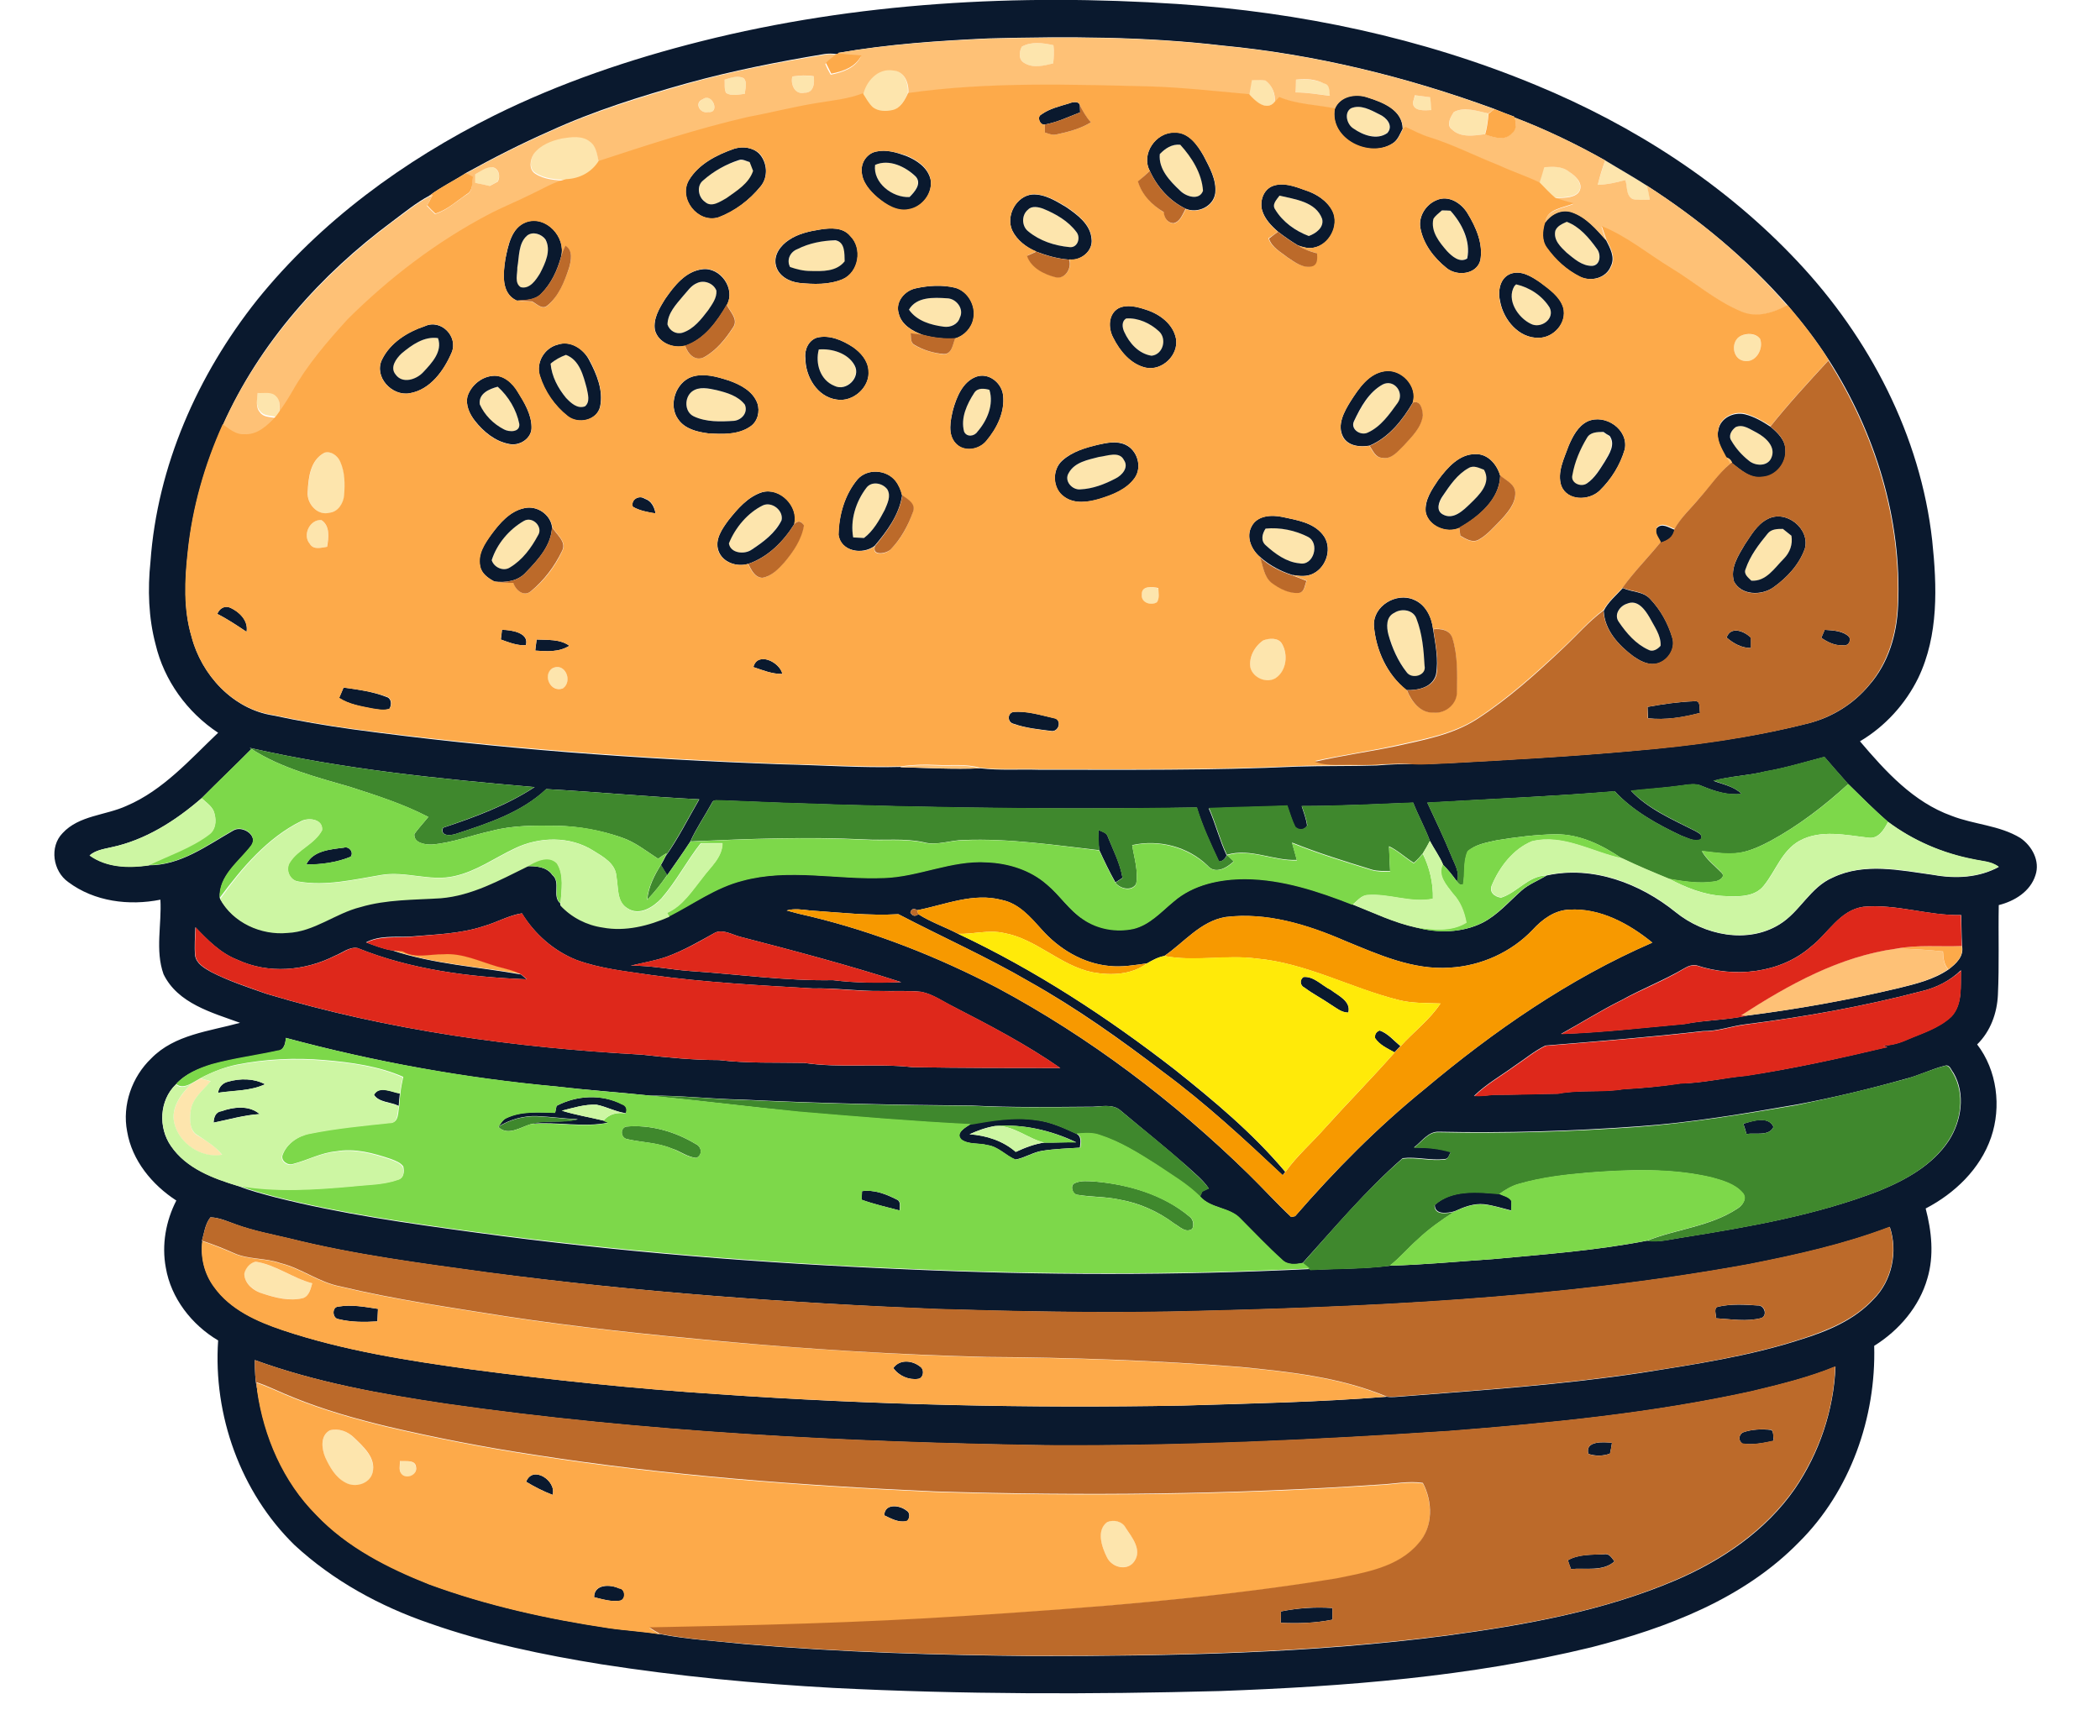 <?xml version="1.0" encoding="utf-8"?>
<!-- Generator: Adobe Illustrator 19.2.0, SVG Export Plug-In . SVG Version: 6.00 Build 0)  -->
<svg version="1.1" id="Layer_1" xmlns="http://www.w3.org/2000/svg" xmlns:xlink="http://www.w3.org/1999/xlink" x="0px" y="0px"
	 viewBox="0 0 738.4 610.6" style="enable-background:new 0 0 738.4 610.6;" xml:space="preserve">
<style type="text/css">
	.st0{fill:#FDE5AD;}
	.st1{fill:#0A192E;}
	.st2{fill:#FEC176;}
	.st3{fill:#FDAA4A;}
	.st4{fill:#BC6A2A;}
	.st5{fill:#3F882D;}
	.st6{fill:#7DD84A;}
	.st7{fill:#CDF6A3;}
	.st8{fill:#F79900;}
	.st9{fill:#DE281B;}
	.st10{fill:#FFEA09;}
</style>
<path class="st0" d="M359.3,16.4c3.4-1.9,7.4-1.3,11.1-0.5c0.3,2.1,0.3,4.3-0.1,6.4c-3.3,0.9-7.1,1.8-10.2-0.2
	C358.1,21,358.3,18.1,359.3,16.4z"/>
<path class="st0" d="M303.3,33.2c1.1-4.8,5.2-9.5,10.5-8.6c4.1,0.2,5.7,4.6,5.4,8.1c-1.1,2.6-2.7,5.4-5.5,6.3c-2.3,0.5-5,0.6-6.9-1
	C305.3,36.7,304.4,34.8,303.3,33.2z"/>
<path class="st0" d="M254.8,28c2.1-0.7,4.5-1.6,6.7-0.5c1.4,1.6,0.5,3.7,0.4,5.5c-2.2,0.2-4.6,0.9-6.6-0.3
	C254.6,31.3,254.9,29.6,254.8,28z"/>
<path class="st0" d="M278.6,26.9c2.5-0.4,5-0.4,7.5-0.1c0.4,2.4,0,5.9-3.2,5.8C279.5,33.4,277.9,29.7,278.6,26.9z"/>
<path class="st0" d="M440.1,28.1c1.6,0,3.1,0,4.7,0.1c2.5,1.7,3.7,4.7,3.3,7.7c-2.9,3.4-6.9-0.4-9-2.7
	C439.5,31.4,439.8,29.7,440.1,28.1z"/>
<path class="st0" d="M455.7,28c3.4-0.3,6.9-0.1,10,1.4c2.1,0.4,1.6,2.7,2,4.3c-4-0.5-8-1.2-12-1.2C455.6,31,455.6,29.5,455.7,28z"/>
<path class="st0" d="M496.8,36c0.2-0.6,0.6-1.9,0.8-2.5c1.8,0.2,3.6,0.5,5.4,0.7c0.1,1.5,0.3,3,0.4,4.5
	C501.1,38.8,496.8,39.3,496.8,36z"/>
<path class="st0" d="M247.1,34.9c3.2-2.6,6.3,5,1.9,4.5C246.2,40.1,244.1,36.2,247.1,34.9z"/>
<path class="st0" d="M475,38.1c3.3-1.5,6.9,0.6,9.9,2.1c2.5,1.1,5.1,4,2.8,6.6c-3.7,2.5-8.5,0.6-11.9-1.6
	C473.6,43.8,472.6,39.7,475,38.1z"/>
<path class="st0" d="M511.2,39.4c3.9-2,8.2-0.3,12.1,0.5c-0.2,2.5-0.5,4.9-1.2,7.3c-3.9,0.5-8.5,1.3-11.6-1.7
	C508.5,43.8,510.1,41.1,511.2,39.4z"/>
<path class="st0" d="M197.6,48.4c3.2-0.5,7-1.1,9.8,1.1c2.4,1.7,2.5,4.8,3.2,7.4c-2.5,4-6.8,6.2-11.4,6.4c-3.7-0.2-7.7-0.4-10.9-2.5
	c-2.4-1.4-1.8-4.9-0.5-7C190,50.7,193.8,49.2,197.6,48.4z"/>
<path class="st0" d="M407.8,54.2c2-2,4.4-3.6,7.3-3.3c4.1,4.4,7.6,10,8,16.2c-1.4,3.6-6.1,2-8.1-0.1
	C411.3,63.6,407.2,59.4,407.8,54.2z"/>
<path class="st0" d="M247.3,63.4c3.6-3.2,8-5.7,12.7-7c1.3-0.5,2.5,0.4,3.8,0.7c0.4,1,0.8,2.1,1.2,3.1c-1.5,4.5-5.9,6.9-9.4,9.6
	c-2.2,1.2-5.2,3.4-7.5,1.3C245.5,69.4,244.8,65.3,247.3,63.4z"/>
<path class="st0" d="M564.4,56.4c4.9,3,9.9,5.8,14.7,8.9c0.5,1.6,0.8,3.2,1,4.9c-2,0-4.1,0.4-6-0.2c-2.5-1.2-1.9-4.4-2.6-6.7
	c-3.2,0.9-6.4,1.6-9.7,1.7C562.5,62.1,563.5,59.3,564.4,56.4z"/>
<path class="st0" d="M307.7,58c4.9-2.2,10.6,0.6,14.2,4.1c2.2,2.5-0.4,5.4-2.2,7.2C313.8,69.6,306.9,64.3,307.7,58z"/>
<path class="st0" d="M167.1,61.3c1.8-1,3.6-2.6,5.8-2.5c2.4,0.2,3.2,3.3,2,5.1c-0.9,0.5-1.9,1-2.8,1.5c-1.7-0.4-3.4-0.8-5.1-1.1
	C167.1,63.3,167.1,62.3,167.1,61.3z"/>
<path class="st0" d="M542.9,58.7c3-0.2,6.2-0.3,8.7,1.6c2.3,1.5,5.6,4.7,3.2,7.5c-2.2,1.9-5.4,1.4-8.1,1.9c-1.9-1.7-3.6-3.6-5.5-5.4
	C541.8,62.4,542.4,60.5,542.9,58.7z"/>
<path class="st0" d="M449.9,68.8c5.4,1.3,12.8,2.1,15,8.2c0.7,3-2.2,5.1-4.7,6c-4.7-1.8-9.1-5-11.8-9.3
	C447.1,71.9,448.9,70.2,449.9,68.8z"/>
<path class="st0" d="M361.5,73.7c1.3-1.3,3.7-0.9,5.3-0.3c4.4,1.8,8.8,4.3,11.7,8.2c1.6,2,0.4,5.7-2.5,5.3
	c-5.1-0.5-10.4-2.2-14.4-5.5C359.2,79.5,359.1,75.6,361.5,73.7z"/>
<path class="st0" d="M507,74c0.7,0,2.2,0,2.9,0c4,4.4,7.2,10.8,5.9,16.8c-2.6,1.8-5.3-0.7-7.1-2.6c-2.7-3.1-5.8-6.9-4.8-11.3
	C504.6,75.8,505.9,75,507,74z"/>
<path class="st0" d="M546.9,81.1c0.6-1.7,2.5-2.3,3.9-3.2c4.6,1.8,7.9,5.7,10.6,9.5c1.5,1.9,1.4,5.7-1.6,6c-3.6,0.2-6.4-2.5-9-4.6
	C548.8,86.9,546.1,84.3,546.9,81.1z"/>
<path class="st0" d="M185.4,82.8c2-1.5,5-0.4,6.4,1.5c2.1,3.9-0.1,8.3-1.9,11.9c-1.5,2.3-3.6,5.7-6.8,4.9c-2.3-1.4-1.1-4.6-1.2-6.9
	C182.6,90.3,182.3,85.5,185.4,82.8z"/>
<path class="st0" d="M280.4,87.6c4.1-2.1,8.8-3.1,13.5-3c3.4,0.7,3.1,4.7,3.2,7.4c-2.9,3.7-7.9,3.4-12.1,3.4c-2.5,0-4.8-0.6-7.1-1.4
	C276.5,91.4,277.8,88.7,280.4,87.6z"/>
<path class="st0" d="M245.2,99.5c2.4-1.1,5.7,0.1,6.7,2.7c0.2,2.6-1.5,4.9-2.9,6.9c-2.5,3.1-5.1,6.7-9,7.9c-2.3,0.7-4.6-0.7-5.3-2.9
	c0.1-4,3.1-7,5.4-9.9C241.7,102.6,243,100.4,245.2,99.5z"/>
<path class="st0" d="M532.5,100.6l0.6-0.6c4.8,1,9.2,4,11.8,8.2c1.9,4-3.1,7.5-6.6,5.7C533.7,111.7,529.6,105.4,532.5,100.6z"/>
<path class="st0" d="M319.6,108.9c2.7-4.6,8.7-4.3,13.3-4c3.3,0,6.2,3.7,4.6,6.8c-0.7,2.3-3.4,3.4-5.6,3.2
	C327.3,114.4,322.4,112.9,319.6,108.9z"/>
<path class="st0" d="M396,112c4.2-0.3,8.5,1.7,11.5,4.5c3,2.6,1.5,8.2-2.6,8.6c-4.5-0.7-7.8-4.4-9.6-8.4
	C394.7,115.2,394.3,113,396,112z"/>
<path class="st0" d="M612.1,118.1c2.1-0.9,5.3-0.9,6.8,1.1c1.3,3.6-1.6,8.6-5.8,7.7C609,126,608.5,119.9,612.1,118.1z"/>
<path class="st0" d="M141.2,124.3c3.6-3,7.9-6.1,12.8-5.4c1.7,4.7-2.2,8.9-5.2,12c-2.4,2.7-7.3,4.2-9.7,0.8
	C136.9,129.3,139.3,126.1,141.2,124.3z"/>
<path class="st0" d="M287.9,122.9c4.6-0.4,10.3,1.2,12.5,5.6c2.3,4.1-2.9,9.3-7.1,7.2C288.4,133.7,286.6,127.8,287.9,122.9z"/>
<path class="st0" d="M193.6,127.9c1.6-1.4,3.4-2.4,5.4-3.1c4.9,1.8,6.1,7.3,7.3,11.7c0.4,2.1,1.3,4.7-0.6,6.4c-2.7,1.1-5-1.1-6.7-3
	C196.3,136.5,194,132.4,193.6,127.9z"/>
<path class="st0" d="M486.2,135.2c4-2,7.6,2.9,5.4,6.4c-3,3.9-5.9,8.4-10.5,10.5c-2.5,1.3-6.3-1.1-4.9-4
	C478.5,143.3,481.4,138,486.2,135.2z"/>
<path class="st0" d="M168.7,142.2c-0.5-3.8,3.4-5.3,6.3-6.2c3.8,3.4,6.6,8.1,7.6,13.1c0.4,3-3.5,2.9-5.4,1.9
	C173.5,149.1,170.3,146,168.7,142.2z"/>
<path class="st0" d="M243.3,137.7c2.5-1.8,5.9-1,8.7-0.5c3.6,0.9,7.5,2,9.9,5.1c1.2,2.8-1.1,5.3-3.8,5.7c-4.7,0.3-9.8,0.5-14.2-1.6
	C240.6,144.8,240.6,139.7,243.3,137.7z"/>
<path class="st0" d="M342.6,138.1c1.2-1.8,3.5-1.5,5.3-1c1.6,5.2-0.8,10.8-4.2,14.7c-1.1,1.7-3.8,1.9-4.7,0
	C337.7,146.9,340,142.1,342.6,138.1z"/>
<path class="st0" d="M90.6,137.8c2.1,0.1,4.8-0.7,6.5,1.2c1.6,1.5,1.1,3.9,1.2,5.8c-0.3,0.4-1,1.3-1.3,1.8c-1.9-0.5-4.3-0.3-5.5-2
	C89.7,142.7,90.5,140,90.6,137.8z"/>
<path class="st0" d="M610.3,150.2c2.7-1.2,5.2,0.9,7.5,2c3.1,1.7,6.8,5,5,8.9c-1.5,3-5.8,2.8-8,0.8c-2.4-1.9-4.5-4.2-6-6.9
	C607.6,153.2,608.9,151.2,610.3,150.2z"/>
<path class="st0" d="M558,154c1.1-2.1,3.6-2.1,5.6-2c0.6,0.3,1.7,1,2.2,1.4c2.1,3-0.1,6.3-1.7,9c-1.8,2.8-3.5,5.8-6.3,7.7
	c-2.1,1.4-5.9-0.2-5.1-3C553.6,162.4,555.6,158,558,154z"/>
<path class="st0" d="M114.1,159.2c2.3-0.8,4.6,1.1,5.6,3.1c1.7,3.7,1.7,7.8,1.4,11.8c-0.2,2.8-2.1,5.9-5.1,6.2
	c-4.3,1.3-8.2-3.1-7.7-7.3C108.4,168.1,109.2,161.8,114.1,159.2z"/>
<path class="st0" d="M386.4,160.7c2.8-0.4,7.2-2.3,8.8,1.1c1.8,2.5-0.7,5.4-3,6.5c-3.8,2-8,3.6-12.3,3.8c-2.9,0.2-5.9-3-4.1-5.8
	C377.9,162.6,382.5,161.7,386.4,160.7z"/>
<path class="st0" d="M516.4,164.6c1.8-1.1,3.8-0.1,5.5,0.6c2.7,4.7-1.8,8.8-4.8,11.9c-2.6,2.3-6,5.8-9.7,3.8c-2.6-1.3-1.3-4.6,0-6.5
	C509.8,170.8,512.4,166.8,516.4,164.6z"/>
<path class="st0" d="M304.6,171.6c1.8-2.5,5.7-1.8,7.4,0.5c1.4,2.3,0,4.9-0.9,7.2c-1.9,3.7-4,7.4-7.3,9.9c-1.3-0.1-2.5-0.1-3.8-0.2
	C298.9,182.9,300.9,176.5,304.6,171.6z"/>
<path class="st0" d="M268.3,177.7c3.2-1.4,7.3,1.9,6.4,5.3c-2.2,4.5-6.4,7.6-10.5,10.3c-2.5,1.8-7.4,1.3-8-2.2
	C258.6,185.5,262.9,180.3,268.3,177.7z"/>
<path class="st0" d="M108.9,191.2c-2.6-3,0-8.6,4-8.3c3.2,2,2.7,6.2,2,9.4C112.9,192.6,110.2,193.5,108.9,191.2z"/>
<path class="st0" d="M184.2,183.2c3.1-1.8,7.1,2.2,5,5.2c-2.4,4.3-5.5,8.5-9.7,11.1c-2.3,1.6-5.8,0.2-6.5-2.5
	C174.7,191.2,179,186.2,184.2,183.2z"/>
<path class="st0" d="M445,185.9c5.1-0.5,10.4,0.5,14.9,2.9c4.3,2.2,2,10.4-3,9.3c-4.5-0.4-8.5-3.3-11.8-6.3
	C443.2,190.3,443.9,187.7,445,185.9z"/>
<path class="st0" d="M621.5,187.7c1.3-1.8,3.5-1.7,5.4-1.7c1,0.8,2,1.6,3,2.4c0.5,3-0.5,6-2.7,8.1c-3.2,3.2-6.2,8.2-11.4,7.7
	c-1.2-1.1-2.8-2.3-2-4.1C615.4,195.5,618.5,191.5,621.5,187.7z"/>
<path class="st0" d="M401.5,209.1c-0.2-3.2,3.7-2.8,5.8-2.2c0,1.7,0.5,3.5-0.5,5C404.6,213.1,401,211.9,401.5,209.1z"/>
<path class="st0" d="M572.1,212.3c3.6-1.6,6.3,2.1,7.9,4.8c1.7,3.1,4.1,6.3,3.9,10c-1,1.2-2.7,2.3-4.3,1.4c-4.4-2-7.8-5.9-10.4-9.8
	C567.5,216.1,569.6,213.1,572.1,212.3z"/>
<path class="st0" d="M490.3,215.5c2.6-1.7,6.8-0.9,7.9,2.3c1.9,5.2,2.5,10.9,2.8,16.4c0.8,3.5-4.5,4.9-6.3,2.3
	c-3-3.9-5.1-8.5-6.4-13.2C487.5,220.5,487.3,216.8,490.3,215.5z"/>
<path class="st0" d="M444.2,225.2c2-0.9,5.2-1,6.5,1.2c2.3,3.8,1.7,9.6-2.2,12.2c-3.2,1.9-7.8-0.1-8.8-3.6
	C439,231.2,441.1,227.3,444.2,225.2z"/>
<path class="st0" d="M194.1,235.1c4.5-2.5,7.6,4.6,3.8,7C193.7,243.6,190.6,237.5,194.1,235.1z"/>
<path class="st0" d="M67.2,381.2c1.1-0.6,2.2-1.3,3.3-1.9c0.9,0.2,2.7,0.7,3.6,1c-2.8,3.2-6.7,6.2-7.1,10.8
	c-0.2,2.9-0.4,6.8,2.6,8.3c3.1,1.9,6.3,3.8,8.5,6.8c-7.2,1.3-15.1-4-16.8-11.1C60,389.6,63.6,384.9,67.2,381.2z"/>
<path class="st0" d="M85.9,448c0.3-2,1.9-3.9,4-4.3c7.1,1.2,13,5.8,19.9,7.6c-0.7,1.9-1,4.5-3.2,5.2c-4.8,1.2-9.7-0.2-14.3-1.6
	C89.3,453.9,86,451.5,85.9,448z"/>
<path class="st0" d="M116,503c3.1-0.8,6.3,0.4,8.5,2.7c3.3,3.2,7.7,7.1,6.5,12.3c-1,4-6.1,5.4-9.5,3.5c-3.4-1.8-5.5-5.4-7.1-8.8
	C113.1,509.6,112.5,504.9,116,503z"/>
<path class="st0" d="M140.6,513.8c1.9,0.2,5.4-0.6,5.6,2.3c0.6,2.6-3,4.2-4.9,2.6C140.1,517.3,140.8,515.4,140.6,513.8z"/>
<path class="st0" d="M389.3,535.3c2.4-1.1,5.3-0.3,6.5,2c2.2,3.3,5.8,7.7,3.1,11.7c-2.4,3.7-8.1,2.2-9.7-1.4
	C387.4,544,385.3,538.2,389.3,535.3z"/>
<g>
	<g>
		<path class="st1" d="M246.6,14.5C301.1,0.8,358-2.3,414,1.4c43.1,2.9,86,11.9,126,28.5c34.4,14.2,66.5,34.8,92.1,62.1
			c25.2,26.8,43.2,61.2,47.3,98.1c1.7,16.1,2.3,33.3-4.9,48.3c-4.5,9.2-11.7,17.1-20.5,22.3c9,10.6,18.8,21.4,32.2,26.2
			c7.9,3.1,16.8,3.3,24.2,7.8c4.1,2.8,7,8.1,5.3,13.1c-1.8,5.7-7.3,9.1-12.9,10.5c-0.2,10.5,0.2,21.1-0.3,31.6
			c-0.3,6.4-2.6,12.8-7.3,17.4c7,9.1,8.6,21.9,4.9,32.7c-3.8,11.1-12.8,19.7-23,25c2.1,8,3,16.6,0.6,24.6
			c-2.8,9.9-10,18.3-18.7,23.7c0.7,25.2-8.4,51.1-26.4,69c-19.5,20-46.5,30.2-73,37c-42.7,10.4-86.7,13.8-130.6,15.4
			c-45.3,1.2-90.7,1.2-136-1.1c-27.3-1.5-54.5-4.1-81.5-8.3c-20.4-3.3-40.8-7.5-60.4-14.4c-17.5-6-34-15-47.6-27.6
			c-18.9-18.5-28.6-45.6-26.8-71.9c-9.3-5.5-16.6-14.9-18.4-25.6c-1.5-8,0-16.4,3.7-23.6c-8.5-5.5-15.6-14.1-17.3-24.3
			c-1.8-9.3,1.7-19.2,8.5-25.7c8.2-8.4,20.4-9.5,31.2-12.5c-9.9-3.6-21.9-6.8-26.9-17.1c-3-8.4-0.6-17.5-1.1-26.2
			c-11,2.2-23.2,0.7-32.4-6.2c-5.4-3.8-6.7-12.4-2-17.2c5.8-6.3,15.1-6.2,22.5-9.6c12.9-5.5,22.3-16.3,32.2-25.7
			c-10.9-7.2-19-18.4-22-31.1c-2.5-9.4-2.8-19.4-1.8-29c2.4-33.7,16.6-65.8,37.5-92.1c22.3-27.7,51.7-49.1,83.4-64.9
			C196.8,29.2,221.5,20.8,246.6,14.5z M294.7,18.6l0.1,0.3L294,19c-1.4-0.2-2.7-0.2-4.1,0c-16.3,2.7-32.5,5.9-48.4,10.3
			c-16.4,4.6-32.7,9.7-48.2,16.8c-10,4.4-19.8,9.4-29.4,14.7c-4.3,2.8-8.9,5-12.9,8c-4.7,2.5-8.8,5.9-13.1,9.1
			c-25.1,18.6-46.7,42.8-59.5,71.5c-6.4,14.2-10.7,29.3-12.3,44.7c-1.1,9.9-1.6,20.2,1.3,29.9c3.5,13.4,14.5,25.4,28.6,27.6
			c9.3,2,18.7,3.6,28.1,4.9c50.1,6.8,100.5,10.5,151,12.3c14,0.3,27.9,1.3,41.9,0.9l-0.4,0.1c9.4,0.3,18.8,0.8,28.1,0.4
			c6.8,0.8,13.6,0.3,20.4,0.5c30.3,0,60.7,0.3,91-1.1c9.3-0.3,18.7-0.1,28-0.4c4.4-0.4,8.8-0.5,13.2-0.5c3.9,0.2,7.8-0.2,11.7-0.3
			c21.9-1.2,43.8-2.4,65.7-4.4c20.7-1.8,41.3-4.6,61.4-9.7c8.2-2.1,15.7-6.8,21.1-13.3c6.8-7.7,9.8-17.9,10.2-28
			c1.4-30.4-8-60.8-24.3-86.3c-4.3-6.8-9.3-13.2-14.5-19.3C614.2,91,597.3,77,579.1,65.3c-4.8-3.1-9.8-5.9-14.7-8.9
			c-10.3-5.8-20.9-10.9-31.9-15.1l-0.1-0.3c-2.3-0.8-4.6-1.7-7-2.7c-30.8-11.3-63-19.2-95.7-22.3c-27.2-3.2-54.6-3.2-81.9-2.5
			C330.1,14.3,312.3,15.5,294.7,18.6z M87.8,263l0.6,0.4c-5.8,5.9-11.7,11.5-17.5,17.3c-9.2,8-19.9,14.8-31.9,17.3
			c-2.6,0.6-5.4,1-7.5,2.8c6,4.3,13.7,4.5,20.7,3.5c11.2,0.1,20.5-6.9,29.8-12.2c3.2-2,9,1.8,6.3,5.4c-4.3,5.6-11.4,10.5-11,18.4
			c4.6,8.4,14.4,12.9,23.7,11.9c9.4-0.4,16.8-6.9,25.7-9.1c9.2-2.8,18.8-2.5,28.2-3.1c10.9-0.9,20.6-6.3,30.2-11
			c3.3,0,7,0.1,9.1,3.1c3.1,2.6-0.2,7.5,2.8,10v0.5c3.8,4.2,9.2,6.8,14.8,7.7c8,1.5,16.1-0.6,23.5-3.8c8.5-4.3,16.3-10.1,25.7-12.5
			c16.4-4.4,33.3-0.3,49.9-1c12.3-0.4,23.7-6.3,36.1-5.5c7.6,0.3,15.3,2.7,21.1,7.8c4.6,3.8,7.7,9.1,12.8,12.3
			c5.1,3.4,11.7,4.6,17.7,3.3c5.7-1.4,9.8-6,14.1-9.6c6.9-5.9,16.3-7.9,25.2-7.9c13,0.1,25.6,4.3,37.6,9c7.4,2.9,14.6,6.4,22.3,8.1
			c7.7,2.1,16.3,2,23.5-1.6c5.3-2.7,9.3-7.4,13.7-11.3c2.6-2.3,5.9-3.5,8.8-5.3c16.2-3.6,32.9,2.8,45.4,12.9
			c10,8.1,25.2,11.3,36.5,4.3c7.2-4.4,10.8-13.1,18.8-16.5c11.1-5.3,23.7-2.5,35.4-0.9c7.7,1.4,15.9,1,22.9-2.8c-2.6-2-5.9-2-9-2.7
			c-10.8-2.1-21.1-6.6-29.9-13.1c-4.8-4.2-9.4-8.8-14-13.3c-2.8-3.2-5.7-6.4-8.4-9.6c-6.9,1.8-13.7,3.9-20.7,5.1
			c-6,1.5-12.3,1.6-18.3,3.3c3.4,1.3,7.2,1.9,9.9,4.6c-4.8,0.6-9.4-0.9-13.8-2.7c-2.4-1.2-5.2-0.5-7.7-0.2
			c-5.8,0.8-11.6,1.2-17.4,1.8c6.1,6.5,14.6,10.1,22.5,14.1c1,0.6,3.1,1.5,2,3c-2.2,1-4.7-0.6-6.8-1.3c-8.5-4-17-8.7-23.4-15.6
			c-21.9,1.8-43.9,2.7-65.9,4c2.9,6.2,5.8,12.3,8.4,18.6c1.1,2.9,3.2,5.9,2,9.1c-1.5-2.1-3.1-4.1-4.9-5.9c-1.2-2.9-3.1-5.5-4.6-8.3
			c-1.7-4.6-4.1-8.9-5.9-13.5c-13.1,0.5-26.1,1.2-39.2,1.2c0.7,2.2,1.6,4.5,1.9,6.9c-1,1.6-2.9,1.8-4.2,0.5c-1.2-2.4-1.9-5-2.8-7.5
			c-9.2,0.4-18.4,0.5-27.6,0.9c2.4,5.4,3.8,11.2,6.3,16.5c-0.5,1.2-1.3,2.1-2.7,2.2c-2.9-6.2-5.8-12.4-7.8-19
			c-55.8,0.9-111.5-0.1-167.2-2.5c-1.1,0.1-2.8-0.5-3.3,0.9c-2.5,4.6-5.5,8.9-7.6,13.6c-2.6,4-5.4,7.9-8.1,11.8
			c-0.8-1.2-1.5-2.4-2.2-3.6c0.6-1,1.1-2,1.6-3c4.5-6.3,8-13.4,11.9-20.1c-17.9-0.9-35.9-2.6-53.8-3.6c-8.8,8.3-20.6,12.1-31.9,15.8
			c-1.9,0.6-5.5,0.8-4.4-2.2c11.1-3.7,22.3-7.8,32.2-14.3C154.4,273.9,120.7,270.5,87.8,263z M322.5,320.1c-1.2-0.8-2-0.5-2.4,0.8
			c0.7,1.3,1.7,1.5,2.8,0.6c4.4,2.8,9.4,4.5,14,6.9c27.2,12.8,52.4,29.3,76.1,47.7c13.8,11,27.5,22.4,38.9,36
			c-0.2,0.3-0.6,0.9-0.9,1.2c-13.5-12.7-27.1-25.3-42-36.3c-15-11.5-30.5-22.5-47.1-31.8c-14.9-8.7-30.7-15.7-46-23.7
			c-10.4,0.6-20.7-0.6-31-1.3c-2.8-0.3-5.6-0.8-8.3,0c2.8,0.8,5.6,1.5,8.4,2.1c22.8,5.5,44.7,14.2,65.5,25
			c32.5,17.4,62.2,39.9,88.5,65.6c5.1,5,9.8,10.2,15,15.1c0.4-0.1,1.1-0.2,1.4-0.3c13.9-16,28.9-31.2,45.4-44.6
			c24.4-20.5,50.9-38.9,80.2-51.6c-8.2-6.7-18.4-12.2-29.2-11.6c-5.2,0.2-9.5,3.4-12.9,7.1c-7.5,7.9-18.2,12.7-29.1,13.3
			c-13,0.9-25.1-4.6-36.8-9.4c-13.2-5.7-27.6-10.2-42.1-8.4c-8.8,1.5-14.5,8.9-21.5,13.7c-2.2,0.4-4.2,1.5-6.1,2.6
			c-4.4,0.6-8.9,1.4-13.3,0.9c-9.3-0.9-17.7-6-23.8-12.9c-3.9-4.3-8-9.1-13.9-10.3C342.2,313.8,332.3,318.2,322.5,320.1z
			 M636.8,332.9c-10.9,9.5-26.9,11-40.2,6.6c-1.5-0.3-3,0.2-4.3,1c-7.1,4.2-14.9,7.2-22.1,11.2c-7.3,3.6-14.2,8-21.3,11.9
			c14.5-0.5,28.9-2.2,43.4-3.5c7.2-1.4,14.5-1.3,21.7-2.9c18-2.3,35.9-5.5,53.6-9.7c6.1-1.5,12.4-3,17.6-6.6c2.6-2,5.4-4.5,4.7-8.2
			c-0.2-3.6-0.2-7.3-0.3-10.9c-11.6,0.3-22.8-4-34.4-2.9C646.9,320.1,642.9,328.2,636.8,332.9z M170.1,325.7
			c-8.4,2.8-17.4,2.9-26.2,3.7c-5.1,0.2-10.5-0.5-15.2,2c3,1.1,6,2.3,9.1,2.8c14.7,4.9,30.3,5.8,45.4,8.5c0.5,0.4,1.5,1.3,2,1.7
			c-20.2-0.8-40.7-3.4-59.5-11c-2.9-0.5-5.3,1.7-7.9,2.7c-10.6,5.4-23.5,6.5-34.4,1.4c-5.9-2.3-10.4-6.9-14.7-11.4
			c-0.1,3.3-0.4,6.6-0.1,9.9c0.4,2.9,3.3,4.5,5.6,5.8c6.2,3.2,12.9,5.4,19.5,7.7c42.8,12.9,87.4,18.9,132,21.4
			c9,1,18.1,1.9,27.1,1.9c10,1.2,20,0.8,30,1c12.6,1.9,25.4,0.1,38,1.5c17.3,0.3,34.7,0.3,52,0.3c-11.9-8.3-24.8-15-37.6-21.6
			c-3.7-1.8-7.2-4.4-11.3-5.2c-4.7-0.5-9.4-0.2-14.1-0.3c-8,0.1-16-1.1-24-0.9c-19-1.1-38-2.1-56.8-4.7c-8.8-1.3-17.8-2.2-26.3-5.3
			c-8-3.2-14.7-9.1-19.2-16.4C178.9,321.9,174.7,324.4,170.1,325.7z M251.6,327.9c-5.6,3.1-11.2,6.4-17.3,8.6
			c-4.1,1.4-8.3,2.1-12.5,3.1c7-0.1,14,1.4,21,1.9c16.7,1.1,33.3,3.5,50.1,3.2c8,1,16,1,24,0.7c-18.6-6-37.5-11-56.4-15.9
			C257.6,328.8,254.6,326.8,251.6,327.9z M675.6,348.6c-20.3,5.3-40.9,9-61.7,11.6c-5.1,0.6-9.9,2.5-15.1,2.4
			c-18.4,2.1-36.9,3.6-55.4,5.1c-3.9,1.9-7.2,4.7-10.8,7.1c-4.8,3.5-10,6.4-14.3,10.6c2.2,0,4.4-0.1,6.5-0.4c7.7,0,15.3-0.3,23-0.4
			c7.6-1.5,15.4-0.3,23-1.6c6.7-0.3,13.4-1,20.1-2c7.8-0.1,15.3-2,23-2.7c16.7-2.5,33.3-6.2,49.7-10.1c-0.5-0.2-1-0.3-1.5-0.5
			c2.8-0.1,5.5-0.8,8-1.9c5.5-2.4,11.5-4.1,16-8.3c4.1-4.4,3.2-10.8,3.4-16.3C685.7,344.9,680.8,347.4,675.6,348.6z M100.5,365
			c-0.1,1.9-0.6,4.3-2.9,4.6c-7.7,1.8-15.6,2.7-23.2,4.8c-4.6,1.4-9.3,3.3-12.6,7c-5.8,5.6-6.2,15.1-1.7,21.6
			c5.4,7.9,14.9,11.4,23.7,14.1c4.2,1.7,8.7,2.8,13.1,4c23,5.8,46.4,9.1,69.9,12.3c50.5,6.9,101.3,10.9,152.1,13
			c47.2,2.1,94.4,2.2,141.6-0.1l0.4,0.3c9.3-0.5,18.6-0.3,27.8-1.5c12.1-0.3,24.2-1.5,36.3-2.3c18.1-1.7,36.3-3,54.2-6.5
			c4.3,0.7,8.6-0.6,12.9-1.2c23.2-3.7,46.6-7.8,68.6-16.3c9.3-3.8,18.8-9,24.5-17.6c4.5-6.9,6-16.5,1.7-23.9
			c-0.8-0.9-1.2-2.8-2.7-2.6c-5,1.2-9.5,3.6-14.5,4.8c-12.4,3.5-25,6.5-37.7,8.9c-18.5,3.2-37.1,6.4-55.9,7.7
			c-23.3,1.7-46.7,2.4-70.1,1.9c-3.8-0.2-6.1,3.5-8.8,5.5c4.4,0,8.8,0.3,13,1.6c-0.7,0.9-0.8,2.6-2.3,2.5c-4.9,0.6-9.8-0.9-14.7-0.3
			c-12.8,11.2-23.8,24.3-35.2,36.9c-2.4,0.5-5.3,0.8-7.2-1.1c-5.1-4.6-9.8-9.6-14.6-14.4c-3.8-4.2-10.5-3.6-14.3-7.9
			c0.2-0.4,0.6-1.3,0.8-1.8c0.6-0.3,1.7-0.8,2.3-1.1c-2.1-3.1-5.1-5.4-7.9-8c-7.5-6.6-15.3-12.8-22.9-19.2
			c-3.1-2.9-7.6-1.3-11.3-1.5c-13.7,0.1-27.3,0.3-41-0.4c-27-0.2-54-0.8-81-2.1c-10.8-0.2-21.5-1.5-32.3-1.4
			c-11-1.2-22-1.9-32.9-3.2C163.6,379.2,131.7,373.4,100.5,365z M74,428.1c-1.9,2.4-2.2,5.5-3,8.3l0.2,0.1
			c-0.7,5.7,0.7,11.5,4.2,16.1c5.7,8,15.1,12.1,24.1,15.2c21.5,7.2,44,10.7,66.4,13.8c28.8,3.8,57.6,6.8,86.6,8.7
			c54.4,3.8,109,5,163.5,4c23.9-0.7,47.8-1.2,71.6-3.1c1.8,0.3,3.7,0,5.5-0.1c28.1-2.2,56.2-4.1,84-8.3c18.8-3,37.8-5.8,56-11.7
			c9.4-2.9,18.9-6.8,25.7-14.2c6.5-6.5,8.6-16.8,5.7-25.4c-16,6.1-32.7,9.8-49.4,13.1c-67.3,12.3-135.8,15.2-204.1,16.7
			c-27,0.4-54-0.1-81-0.9c-53-2.2-105.9-6-158.5-12.9c-23.3-3.2-46.7-6.2-69.5-11.9c-6.3-1.5-12.7-2.7-18.8-4.9
			C80.1,429.6,77.2,428.2,74,428.1z M89.6,478.3c0,3.6,0.1,7.2,0.9,10.7c2.4,16.2,9.2,32.1,20.8,43.7c10.8,11.4,25.2,18.6,39.6,24.4
			c20.4,7.5,41.7,12.2,63.1,15.4c6.1,0.9,12.2,1.2,18.2,2.2c9.8,1.9,19.8,2.4,29.7,3.5c33.9,2.9,68,3.9,102,4.2
			c48.4,0,96.9-0.9,144.9-7.2c27.4-3.7,55-8.6,80.5-19.5c16.3-7,31.6-17.4,41.8-32.1c8.6-12.6,13.7-27.7,14.3-43
			c-9.5,3.9-19.5,6.3-29.4,8.7c-35.1,7.7-70.9,11.2-106.6,14c-47.1,3.1-94.3,5.4-141.4,5c-70.5-1.1-141.2-4.6-211.1-14.6
			C134.1,490.3,111.3,486.2,89.6,478.3z"/>
	</g>
	<g>
		<path class="st1" d="M469.3,38.2c1.8-4.4,7.3-5.5,11.4-4c5.4,1.7,12.4,4.3,12.5,11.1c-0.9,1.7-1.6,3.7-3.2,4.9
			C481.8,56.1,467.3,49,469.3,38.2z M475,38.1c-2.5,1.6-1.4,5.7,0.9,7.1c3.3,2.3,8.2,4.2,11.9,1.6c2.3-2.6-0.3-5.5-2.8-6.6
			C482,38.7,478.4,36.6,475,38.1z"/>
	</g>
	<path class="st1" d="M366.1,40.3c2.9-2.1,6.4-2.9,9.7-3.9c1.2-0.5,3.5-1,3.9,0.6c0,0.6,0.1,1.9,0.1,2.5c-4.1,1.6-8.1,3.5-12.4,4.3
		C365.6,44.1,364.5,41.1,366.1,40.3z"/>
	<g>
		<path class="st1" d="M404.3,60.1c-3.2-5.9,2.1-13.6,8.6-13.5c5-0.2,8.1,4.3,10.3,8.2c2.1,4.1,4.6,8.4,4.1,13.1
			c-0.6,4.7-6.2,7.3-10.4,5.5C411.3,70.7,406.9,65.8,404.3,60.1z M407.8,54.2c-0.5,5.3,3.6,9.5,7.1,12.8c2,2.1,6.8,3.7,8.1,0.1
			c-0.4-6.1-3.9-11.7-8-16.2C412.1,50.6,409.7,52.2,407.8,54.2z"/>
	</g>
	<g>
		<path class="st1" d="M258.2,52.3c3-0.9,6.5-0.5,8.8,1.8c2.8,3.1,3.2,8.2,0.4,11.5c-3.9,4.8-9.1,8.8-14.9,10.9
			c-7.2,2.1-14.1-6.7-10.3-13.1C245.6,57.7,252.1,54.4,258.2,52.3z M247.3,63.4c-2.5,1.9-1.8,6,0.6,7.6c2.3,2.1,5.3-0.1,7.5-1.3
			c3.6-2.6,7.9-5.1,9.4-9.6c-0.4-1-0.8-2.1-1.2-3.1c-1.2-0.3-2.5-1.2-3.8-0.7C255.4,57.7,250.9,60.2,247.3,63.4z"/>
	</g>
	<g>
		<path class="st1" d="M308.1,53.3c3.5-0.8,7.1,0.3,10.4,1.5c3.8,1.5,7.7,4.1,8.7,8.3c0.9,4.8-2.8,9.7-7.6,10.6
			c-4.1,0.9-8-1.6-11-4.1c-2.7-2.4-5.5-5.5-5.6-9.3C302.7,57,305,53.9,308.1,53.3z M307.7,58c-0.8,6.3,6.1,11.6,12.1,11.3
			c1.8-1.8,4.4-4.7,2.2-7.2C318.4,58.6,312.6,55.8,307.7,58z"/>
	</g>
	<g>
		<path class="st1" d="M447.3,65.5c3.9-1.6,8,0.1,11.7,1.4c3.9,1.3,7.7,3.7,9.6,7.4c2.4,5.1-1.2,11.9-6.7,12.8
			c-1.9,0.4-3.8-0.2-5.5-0.8c-2.5-1.5-4.8-3.1-7.1-4.9c-2.3-2-4.6-4.4-5.5-7.4C442.9,70.9,444.1,66.9,447.3,65.5z M449.9,68.8
			c-1,1.4-2.8,3.1-1.5,4.9c2.6,4.3,7,7.5,11.8,9.3c2.5-0.9,5.4-3,4.7-6C462.7,70.9,455.3,70.1,449.9,68.8z"/>
	</g>
	<g>
		<path class="st1" d="M355.9,81c-2.3-5.1,1.4-12.1,7.1-12.6c4.4-0.2,8.3,2.3,12,4.5c3.9,2.7,8.4,6,8.8,11.1
			c0.6,4.3-3.8,7.8-7.9,7.3c-4-0.3-7.8-1.4-11.5-2.8C360.9,87,357.6,84.5,355.9,81z M361.5,73.7c-2.4,1.9-2.3,5.9,0.1,7.7
			c4,3.3,9.2,5,14.4,5.5c2.9,0.4,4.1-3.3,2.5-5.3c-2.9-3.9-7.3-6.4-11.7-8.2C365.2,72.8,362.8,72.3,361.5,73.7z"/>
	</g>
	<g>
		<path class="st1" d="M505.1,70.4c4.2-1.9,8.7,1,10.9,4.6c3,4.9,5.6,10.8,4.5,16.6c-1.4,5-8.2,5.6-11.8,2.7
			c-4.5-3.6-8.3-8.5-9.3-14.3C498.8,76,501.4,71.9,505.1,70.4z M507,74c-1.1,1-2.3,1.8-3,3c-1,4.4,2.1,8.2,4.8,11.3
			c1.7,1.8,4.5,4.3,7.1,2.6c1.3-6.1-1.9-12.4-5.9-16.8C509.2,74,507.7,74,507,74z"/>
	</g>
	<g>
		<path class="st1" d="M543.1,78.3c2.1-2.9,5.8-4.9,9.4-3.8c5.1,1.7,8.7,6,12.2,9.9c1.4,2.8,3.3,6.1,1.7,9.2
			c-1.6,4.2-7,5.6-10.9,3.7c-4.6-2.3-8.7-5.9-11.7-10.2C542,84.6,542.3,81.2,543.1,78.3z M546.9,81.1c-0.8,3.3,1.9,5.8,4,7.8
			c2.6,2.1,5.4,4.7,9,4.6c2.9-0.3,3.1-4.1,1.6-6c-2.8-3.9-6.1-7.8-10.6-9.5C549.4,78.7,547.6,79.4,546.9,81.1z"/>
	</g>
	<g>
		<path class="st1" d="M177.7,91.1c1-4.8,2.1-11,7.3-13c7-2.5,14.1,5.3,12.3,12.1c-1.3,4.9-3.5,9.6-7.1,13.2
			c-2.2,2.2-5.6,2.2-8.5,2.3C176.1,103.2,176.9,96.1,177.7,91.1z M185.4,82.8c-3.2,2.7-2.8,7.6-3.5,11.3c0.1,2.2-1.1,5.4,1.2,6.9
			c3.2,0.8,5.4-2.6,6.8-4.9c1.8-3.5,4-8,1.9-11.9C190.4,82.3,187.4,81.3,185.4,82.8z"/>
	</g>
	<g>
		<path class="st1" d="M288.5,80.7c3.6-0.6,7.9-0.8,10.5,2.3c4.4,4.3,3,12.8-2.7,15.2c-4.8,2-10.2,1.8-15.2,1.3
			c-3.6-0.4-7.5-2.5-8.3-6.3c-0.8-3.6,1.7-6.9,4.6-8.8C280.6,82.2,284.6,81.3,288.5,80.7z M280.4,87.6c-2.6,1-3.9,3.8-2.6,6.3
			c2.3,0.8,4.7,1.4,7.1,1.4c4.2,0.1,9.2,0.3,12.1-3.4c-0.1-2.7,0.2-6.7-3.2-7.4C289.3,84.6,284.5,85.5,280.4,87.6z"/>
	</g>
	<g>
		<path class="st1" d="M233.9,105.1c3.2-4.6,7.1-9.7,13.1-10.4c6.3-0.8,11.7,6.9,8.6,12.5c-3.5,5.9-7.9,12.1-14.6,14.4
			c-4.2,1.1-9.5-1-10.7-5.5C229.6,112,231.9,108.3,233.9,105.1z M245.2,99.5c-2.3,0.9-3.5,3-5.1,4.7c-2.4,2.9-5.3,5.9-5.4,9.9
			c0.7,2.2,3,3.6,5.3,2.9c4-1.3,6.6-4.8,9-7.9c1.4-2.1,3.1-4.3,2.9-6.9C250.9,99.6,247.6,98.4,245.2,99.5z"/>
	</g>
	<g>
		<path class="st1" d="M531.1,96.3c3.8-1.4,7.5,1,10.6,3.1c3.1,2.3,6.8,4.8,8,8.8c1.4,5.3-3.4,10.6-8.6,10.6
			c-7,0.2-12.4-6.3-13.6-12.7C526.6,102.5,527.3,97.8,531.1,96.3z M532.5,100.6c-2.9,4.8,1.2,11.1,5.8,13.3c3.5,1.8,8.5-1.7,6.6-5.7
			c-2.6-4.2-7-7.1-11.8-8.2L532.5,100.6z"/>
	</g>
	<g>
		<path class="st1" d="M322,101.4c4.5-1,9.3-1.3,13.9-0.2c4.5,1.2,7.3,6.3,6.4,10.8c-0.6,3.3-3.2,6.1-6.4,7
			c-3.9,0.3-7.7-0.2-11.4-1.2c-3.6-1.3-7.6-3.6-8.5-7.6C314.7,106.1,318.1,102.2,322,101.4z M319.6,108.9c2.8,4,7.7,5.4,12.3,6
			c2.3,0.3,4.9-0.8,5.6-3.2c1.6-3.1-1.3-6.8-4.6-6.8C328.3,104.6,322.3,104.3,319.6,108.9z"/>
	</g>
	<g>
		<path class="st1" d="M393.3,108.4c3-1.5,6.6-0.5,9.6,0.5c4.8,1.5,9.6,5,10.6,10.2c1,5.7-4.8,11.4-10.6,10.2
			c-5.4-1.2-9.2-5.9-11.5-10.6C389.6,115.4,389.6,110.5,393.3,108.4z M396,112c-1.7,1-1.4,3.2-0.7,4.7c1.8,4,5.1,7.7,9.6,8.4
			c4.1-0.4,5.5-6,2.6-8.6C404.5,113.7,400.2,111.7,396,112z"/>
	</g>
	<g>
		<path class="st1" d="M149.4,114.7c5.7-2.6,11.8,3.7,9.4,9.3c-2.7,6.3-7.5,13.1-14.8,14.3c-6.2,1.1-12.6-5.8-9.7-11.8
			S143.3,116.7,149.4,114.7z M141.2,124.3c-1.9,1.8-4.2,4.9-2.1,7.4c2.4,3.4,7.3,1.8,9.7-0.8c3-3.2,6.9-7.3,5.2-12
			C149.1,118.2,144.8,121.3,141.2,124.3z"/>
	</g>
	<g>
		<path class="st1" d="M287.4,118.7c4.4-1,8.9,1,12.6,3.4c2.7,1.9,5.1,4.6,5.4,8c0.7,6-5.5,11.5-11.3,10.4
			c-6.8-1-10.9-8.1-10.9-14.5C282.8,123,284.3,119.6,287.4,118.7z M287.9,122.9c-1.3,4.9,0.5,10.8,5.5,12.8c4.2,2.1,9.4-3,7.1-7.2
			C298.2,124.2,292.5,122.5,287.9,122.9z"/>
	</g>
	<g>
		<path class="st1" d="M196.1,121.2c4.5-1.6,9.1,1.5,11.1,5.5c2.6,4.9,5,10.6,3.8,16.3c-1.1,4.9-7.7,6.3-11.4,3.4
			c-4.6-3.6-8.1-8.7-9.8-14.2C188.4,127.5,191.4,122.4,196.1,121.2z M193.6,127.9c0.4,4.5,2.6,8.6,5.4,12c1.7,1.8,4,4,6.7,3
			c1.9-1.6,1-4.3,0.6-6.4c-1.2-4.4-2.5-9.9-7.3-11.7C197.1,125.5,195.2,126.5,193.6,127.9z"/>
	</g>
	<g>
		<path class="st1" d="M474.9,141.1c2.9-4.5,6.3-9.8,12.1-10.6c5.8-0.9,11.6,5.3,9.8,11c-3.6,6.2-8.4,12.3-15.2,15.2
			c-3.3,0.6-7.5,0.2-9.3-3C470,149.5,472.6,144.8,474.9,141.1z M486.2,135.2c-4.9,2.7-7.8,8-10.1,12.9c-1.4,2.9,2.4,5.3,4.9,4
			c4.6-2.1,7.6-6.5,10.5-10.5C493.9,138.1,490.2,133.2,486.2,135.2z"/>
	</g>
	<g>
		<path class="st1" d="M173.1,132.2c3.9-0.5,7.2,2.5,9,5.7c2.3,3.7,4.7,7.8,4.8,12.2c0.2,4.1-4.3,6.9-8,6c-4.8-0.9-8.9-4.3-11.9-8.1
			c-1.9-2.4-3.4-5.6-2.6-8.7C165.6,135.7,169.1,132.6,173.1,132.2z M168.7,142.2c1.7,3.8,4.8,6.9,8.5,8.8c1.8,1,5.7,1.1,5.4-1.9
			c-1-5-3.8-9.7-7.6-13.1C172,136.8,168.2,138.4,168.7,142.2z"/>
	</g>
	<g>
		<path class="st1" d="M243.3,132.5c4.3-1.4,8.8,0,12.9,1.3c4.1,1.4,8.5,3.7,10.1,8c1,2.9,0.1,6.5-2.5,8.2c-4.3,3-9.8,2.7-14.8,2.4
			c-3.8-0.5-8.1-1.5-10.5-4.9C234.9,142.6,237.5,134.5,243.3,132.5z M243.3,137.7c-2.7,2.1-2.7,7.1,0.6,8.7
			c4.4,2.1,9.5,1.9,14.2,1.6c2.7-0.3,5-2.9,3.8-5.7c-2.4-3.1-6.3-4.2-9.9-5.1C249.2,136.6,245.8,135.8,243.3,137.7z"/>
	</g>
	<g>
		<path class="st1" d="M343.2,132.5c4.4-1.6,9,2.1,9.5,6.5c0.7,5.9-2.2,11.7-5.9,16.1c-2.6,3.1-7.8,4-10.7,0.9
			c-3-3.2-1.9-8.1-1-11.9C336.4,139.5,338.5,134.3,343.2,132.5z M342.6,138.1c-2.6,4-4.9,8.9-3.6,13.7c0.9,2,3.6,1.7,4.7,0
			c3.4-3.9,5.8-9.5,4.2-14.7C346.1,136.6,343.8,136.3,342.6,138.1z"/>
	</g>
	<g>
		<path class="st1" d="M604.2,151.2c0.7-4.2,5.4-6.4,9.3-5.5c3.3,0.8,6.2,2.5,9.1,4.4c2.5,2.1,5.2,4.7,5.2,8.2
			c0.4,4.6-3.3,9.2-8,9.5c-4.3,0.7-7.7-2.5-10.8-4.9c-0.4-1.1-1.1-1.7-2.2-2C605.3,157.8,603.3,154.7,604.2,151.2z M610.3,150.2
			c-1.5,1.1-2.7,3.1-1.5,4.8c1.5,2.6,3.6,5,6,6.9c2.2,2,6.6,2.3,8-0.8c1.8-3.9-1.9-7.2-5-8.9C615.5,151.1,613,149,610.3,150.2z"/>
	</g>
	<g>
		<path class="st1" d="M558.2,148.2c6.2-2.8,14.5,2.8,13.1,9.8c-1.6,5.5-4.7,10.5-8.8,14.5c-3.7,3.6-11.3,3.8-13.5-1.6
			c-1.6-4.8,1-9.7,2.6-14.2C553,153.5,554.8,149.9,558.2,148.2z M558,154c-2.4,4-4.3,8.4-5.1,13c-0.8,2.8,2.9,4.5,5.1,3
			c2.8-1.9,4.5-4.9,6.3-7.7c1.6-2.7,3.8-6,1.7-9c-0.6-0.3-1.7-1-2.2-1.4C561.5,151.9,559.1,152,558,154z"/>
	</g>
	<g>
		<path class="st1" d="M386.1,156.4c3.1-0.7,6.6-1.4,9.6,0c4.2,1.9,6,7.8,3.3,11.7c-2.9,4.1-7.9,6-12.5,7.4
			c-3.9,1.1-8.6,1.8-12.2-0.7c-4.3-2.8-4.5-9.6-0.7-12.9C377.1,158.8,381.7,157.4,386.1,156.4z M386.4,160.7
			c-3.8,1-8.5,1.8-10.6,5.6c-1.8,2.8,1.2,6.1,4.1,5.8c4.3-0.2,8.5-1.8,12.3-3.8c2.3-1.1,4.8-3.9,3-6.5
			C393.6,158.5,389.2,160.4,386.4,160.7z"/>
	</g>
	<g>
		<path class="st1" d="M505.7,168.8c3.2-4.3,7.4-9.2,13.2-9.1c4.3-0.1,7.5,3.7,8.6,7.6c-0.2,8.4-7.7,14.5-14.4,18.4
			c-4.5,2-10.8-0.6-11.8-5.6C500.9,175.8,503.5,172.1,505.7,168.8z M516.4,164.6c-4,2.2-6.6,6.1-9.1,9.8c-1.3,1.8-2.6,5.1,0,6.5
			c3.7,2.1,7.2-1.4,9.7-3.8c3.1-3,7.5-7.2,4.8-11.9C520.1,164.6,518.2,163.5,516.4,164.6z"/>
	</g>
	<g>
		<path class="st1" d="M301.5,168.6c3.4-3.9,10.1-3.5,13.3,0.4c1.2,1.5,2,3.3,2.4,5.2c-1,6.8-5.3,12.6-9.7,17.8
			c-4.2,3.2-11.9,2-12.7-4C295,181.1,297,174,301.5,168.6z M304.6,171.6c-3.7,4.9-5.7,11.3-4.6,17.4c1.3,0.1,2.5,0.1,3.8,0.2
			c3.3-2.5,5.4-6.3,7.3-9.9c0.9-2.2,2.3-4.8,0.9-7.2C310.3,169.8,306.4,169.1,304.6,171.6z"/>
	</g>
	<g>
		<path class="st1" d="M256.1,183c3.2-4,6.8-8.3,11.9-9.9c6.3-1.8,12.9,5,11.3,11.2c-3.8,6.1-9.2,11.6-16.2,14
			c-4,1.2-9.1-0.5-10.5-4.7C251.3,189.7,253.9,186,256.1,183z M268.3,177.7c-5.4,2.6-9.8,7.9-12,13.4c0.5,3.5,5.5,4,8,2.2
			c4.1-2.7,8.3-5.8,10.5-10.3C275.6,179.6,271.5,176.3,268.3,177.7z"/>
	</g>
	<path class="st1" d="M222.5,178.2c-0.8-2.5,2.2-4.2,4.2-2.8c2.3,0.7,3.4,2.9,3.8,5.2C227.7,180.1,224.9,179.6,222.5,178.2z"/>
	<g>
		<path class="st1" d="M184.4,178.7c4.4-1,9.1,2.2,9.7,6.6c-0.2,6.4-4.8,11.5-9.1,15.9c-2.8,3.2-7.2,3.8-11.2,3.3
			c-2.2-1.2-4.5-2.8-5-5.4c-1-4.1,1.6-7.9,3.9-11.1C175.7,184,179.3,179.7,184.4,178.7z M184.2,183.2c-5.2,3-9.5,8.1-11.3,13.8
			c0.8,2.6,4.2,4.1,6.5,2.5c4.3-2.6,7.4-6.8,9.7-11.1C191.2,185.4,187.3,181.4,184.2,183.2z"/>
	</g>
	<g>
		<path class="st1" d="M440.1,185.1c2-3.9,7-4.1,10.8-3.3c5,1.1,10.8,1.9,14.2,6.2c3.5,4.3,1.5,11.3-3.3,13.7
			c-2.3,1.2-5,0.9-7.4,0.5c-4.1-1.3-8-3.4-11.2-6.2C440.1,193.5,438,188.9,440.1,185.1z M445,185.9c-1.2,1.8-1.8,4.3,0.1,5.9
			c3.3,3,7.3,5.9,11.8,6.3c5,1.1,7.3-7.1,3-9.3C455.4,186.5,450.1,185.4,445,185.9z"/>
	</g>
	<g>
		<path class="st1" d="M621.4,182.6c6.5-3.6,15.2,3.3,13.2,10.4c-2,5.6-6.3,10.2-11.1,13.6c-4.2,2.9-11.2,2.8-13.8-2.1
			c-1.4-4.7,1.5-9.1,3.8-13C615.7,188.3,617.7,184.5,621.4,182.6z M621.5,187.7c-3.1,3.8-6.1,7.7-7.7,12.4c-0.8,1.8,0.9,3,2,4.1
			c5.2,0.4,8.2-4.5,11.4-7.7c2.2-2.2,3.2-5.1,2.7-8.1c-1-0.8-2-1.6-3-2.4C625,186,622.8,186,621.5,187.7z"/>
	</g>
	<path class="st1" d="M582.5,185.8c1.8-2.1,4.3-0.2,6.3,0.5c-0.4,2.7-2.5,4-4.9,4.6C583.2,189.3,581.6,187.6,582.5,185.8z"/>
	<g>
		<path class="st1" d="M570.6,206.8c3.2,1.5,7.2,1.1,9.7,3.9c3.6,3.8,6.2,8.5,7.7,13.5c1.4,4.1-1.8,8.8-6.1,9.3
			c-2.8,0.3-5.4-1.2-7.6-2.7c-5.2-3.9-10.1-9.2-10.4-16C565.5,211.6,568.3,209.4,570.6,206.8z M572.1,212.3
			c-2.6,0.8-4.7,3.9-2.9,6.4c2.7,4,6,7.8,10.4,9.8c1.5,0.9,3.3-0.2,4.3-1.4c0.2-3.7-2.3-6.9-3.9-10
			C578.4,214.4,575.8,210.7,572.1,212.3z"/>
	</g>
	<g>
		<path class="st1" d="M483.1,220.1c-0.4-7,7.9-11.9,14-9.2c4.2,1.7,6.3,6.1,6.8,10.4c0.8,5.3,2,10.7,1,16
			c-1.3,4.5-6.3,5.5-10.4,5.4C487.7,237.2,483.8,228.6,483.1,220.1z M490.3,215.5c-3,1.4-2.8,5-2.1,7.7c1.3,4.7,3.4,9.4,6.4,13.2
			c1.8,2.6,7.1,1.2,6.3-2.3c-0.3-5.5-0.8-11.2-2.8-16.4C497.1,214.5,492.9,213.8,490.3,215.5z"/>
	</g>
	<path class="st1" d="M76.4,215.9c0.7-1.8,2.5-3.1,4.5-2.2c3.3,1.4,6.5,4.6,5.8,8.5C83.4,220,80,217.7,76.4,215.9z"/>
	<path class="st1" d="M176.5,221.5c3.2,0,9.7,1,8.4,5.4c-3.1,0.2-6-1-8.8-2C176.3,223.7,176.4,222.6,176.5,221.5z"/>
	<path class="st1" d="M641.6,221.5c2.9,0.2,6.4,0.3,8.6,2.5c0.8,1.6-0.5,3.4-2.3,2.9c-2.8,0.2-5.3-1.1-7.5-2.6
		C640.7,223.6,641.3,222.2,641.6,221.5z"/>
	<path class="st1" d="M607.1,224.2c1.5-4.2,6.3-2.2,8.6,0.1c0,1.2,0,2.4,0,3.6C612.4,227.9,609.5,226.3,607.1,224.2z"/>
	<path class="st1" d="M188.2,228.8c0.2-1.3,0.3-2.6,0.5-3.9c3.9,0.2,8.2-0.2,11.5,2.2C196.6,229.4,192.2,229.1,188.2,228.8z"/>
	<path class="st1" d="M264.9,234.6c1.4-5.6,9.3-1.8,10.2,2.4C271.6,237.1,268.2,235.7,264.9,234.6z"/>
	<path class="st1" d="M120.8,241.8c5.1,0.7,10.3,1.4,15.1,3.3c1.8,0.5,1.9,2.8,1,4.2c-2,0.7-4.1,0.2-6.1-0.1
		c-4-0.8-8.1-1.5-11.6-3.7C119.8,244.2,120.3,243,120.8,241.8z"/>
	<path class="st1" d="M579.3,248.6c5.5-1,11-1.8,16.6-2c2.3-0.3,1.5,2.7,1.9,4.1c-6,1.6-12.2,2.6-18.3,1.9
		C579.4,251.3,579.4,249.9,579.3,248.6z"/>
	<path class="st1" d="M356.2,250.4c4.8-0.5,9.6,1.1,14.3,2.1c2.8,0.4,2.1,4.5-0.5,4.6c-4.6-0.6-9.3-1-13.7-2.6
		C354.3,254,354.1,251,356.2,250.4z"/>
	<path class="st1" d="M386.3,291.9c1.3,0.6,2.9,0.9,3.3,2.5c1.9,4.7,4.3,9.3,5.1,14.3c-0.8,0.6-1.7,1.1-2.5,1.6
		c-2.1-3.7-3.9-7.5-5.7-11.4C386.2,296.6,386.2,294.3,386.3,291.9z"/>
	<path class="st1" d="M107.7,304c2.3-4.9,8.5-5.3,13.2-5.9c1.8-0.6,3.6,1.6,2.4,3.2C118.4,303.3,113,304.1,107.7,304z"/>
	<path class="st1" d="M458.3,343.6c3.6-0.4,6.5,3,9.6,4.5c2.6,2,7.2,4,6.2,8c-2.5,0-4.3-1.7-6.3-2.9c-2.9-2-6.2-3.7-9-5.8
		C457.1,346.6,456.9,344.6,458.3,343.6z"/>
	<path class="st1" d="M483.4,365c0-1.3,0.5-2.2,1.7-2.6c2.9,1,5,3.6,7.3,5.5c-0.7,0.7-1.4,1.5-2.1,2.2
		C487.9,368.7,485,367.5,483.4,365z"/>
	<path class="st1" d="M80.2,380.4c4.3-1.2,9-1.2,13,0.9c-5.1,2.4-11,2.2-16.5,3C76.9,382.3,78.3,380.8,80.2,380.4z"/>
	<path class="st1" d="M131.5,385c1.8-3.4,6.3-0.9,9.1-0.5c-0.2,1.4-0.3,2.9-0.4,4.4C137.4,387.5,133.2,387.7,131.5,385z"/>
	<path class="st1" d="M195.7,388.9c7-3.7,15.8-4.2,23-0.6c1.5,0.5,2,1.6,1.4,3.2c-3.6-0.5-6.8-2.3-10.3-3c-4.2-0.2-8.2,1.1-12.2,2.1
		c4.8,1.5,9.8,2.3,14.7,3.5l1.6,0.7c-8.9,1.8-18-0.4-27.1,0.4c5.3-1.5,11-0.1,16.4-1.6c-4.8-0.2-9.5-0.9-14.3-1.1s-9.6,1.2-13.7,3.7
		c0.9-1,1.5-2.4,2.8-3c5.3-2.6,11.4-2,17.2-1.9C195.3,390.8,195.6,389.5,195.7,388.9z"/>
	<path class="st1" d="M77.8,390.8c4.3-1.5,9.8-2.2,13.5,1c-5.5,0.3-10.8,1.9-16.2,3C75.2,393,75.8,391,77.8,390.8z"/>
	<g>
		<path class="st1" d="M341.3,395.3c7.5-1.3,15.1-2.6,22.7-1.5c5.1,0.6,9.8,2.7,14.3,4.8c2.1,1,1.6,3.1,1.4,5
			c-4.4,0.3-8.8,0.4-13.2,1.1c-3.3,0.5-6.2,2.5-9.5,3.1c-3.4-1.4-6-4.6-9.9-5.1c-3-0.8-6.6-0.1-9.2-2
			C335.8,398.4,339.6,396.4,341.3,395.3z M349.8,396c-3.1,0.5-6.1,1.6-8.9,2.9c5.9,0.4,11.8,2.3,16.3,6.2c3.2-1.5,6.6-2.8,10.1-3.3
			c3.7,0.1,7.4-0.2,11.1-0.1C369.6,397.5,359.6,395.2,349.8,396z"/>
	</g>
	<path class="st1" d="M613,395.2c3.2-1,8.8-2.9,10.6,1.1c-1.5,3.4-6.5,2-9.5,2.5C613.8,397.6,613.4,396.4,613,395.2z"/>
	<path class="st1" d="M303.1,418.9c4.2-0.6,8.4,1,12.1,2.9c1.7,0.6,1.1,2.5,1.1,3.9c-4.5-1.2-9-2.2-13.4-3.8
		C303,421.2,303.1,419.6,303.1,418.9z"/>
	<path class="st1" d="M504.5,423.7c6.1-5.5,15.1-4.5,22.7-3.9c1.4,0.7,3.4,1,4.3,2.5c0,1.1,0,2.2-0.1,3.4c-3.2-0.8-6.3-1.8-9.5-2.2
		c-3.7-0.4-7.2,1-10.5,2.5C509,426.6,504.5,427.4,504.5,423.7z"/>
	<path class="st1" d="M604.3,459.5c4.5-1,9.2-0.7,13.7-0.4c2.3-0.2,3.6,3.4,1.4,4.4c-5.2,1.4-10.7,0.4-16,0.1
		C603.5,462.3,602.3,459.8,604.3,459.5z"/>
	<path class="st1" d="M119,463.9c-2.2-0.3-2.4-4.3,0-4.4c4.6-0.8,9.3,0.1,13.9,0.8c-0.1,1.5-0.1,2.9-0.2,4.4
		C128.1,465,123.5,465,119,463.9z"/>
	<path class="st1" d="M314.1,481.1c2.4-3.4,7.2-2.6,9.9-0.1c1,1.2,0.6,3.6-1.1,3.9C319.6,485.4,316.1,483.9,314.1,481.1z"/>
	<path class="st1" d="M612.7,503.8c3.2-1.2,6.8-1.3,10.2-0.9c0.9,1,0.5,2.5,0.8,3.8c-3.6,0.8-7.3,1.5-11,1
		C611.2,506.7,611.3,504.8,612.7,503.8z"/>
	<path class="st1" d="M558.5,511.3c-1.3-4.7,5.4-4.2,8.3-3.9c-0.2,1.3-0.4,2.6-0.7,3.8C563.7,512.1,560.9,512.1,558.5,511.3z"/>
	<path class="st1" d="M185,521.1c2.3-6,10.8-0.3,9.3,4.6C191.1,524.5,188,522.9,185,521.1z"/>
	<path class="st1" d="M310.9,532.9c0.2-4.3,5.5-3.6,7.9-1.6c1.3,0.7,1.1,2.8,0.1,3.6C316,535.6,313.3,534,310.9,532.9z"/>
	<path class="st1" d="M551.3,548.7c3.8-2.2,8.4-1.9,12.7-2.1c1.9-0.4,2.7,1.3,3.7,2.5c-4.1,3.7-10.3,2.2-15.3,2.7
		C552.1,551.1,551.5,549.5,551.3,548.7z"/>
	<path class="st1" d="M208.9,561.7c0-4.6,5.6-4.6,8.8-3.1c2.2,0.1,2.5,3.8,0.4,4.3C214.9,563.4,211.8,562.4,208.9,561.7z"/>
	<path class="st1" d="M450.4,566.7c5.9-1.2,12.1-1.6,18.1-1.2c0,1.4,0,2.8,0,4.1c-6,1.2-12.1,1.4-18.2,1.1
		C450.4,569.4,450.4,568,450.4,566.7z"/>
</g>
<g>
	<g>
		<path class="st2" d="M294.7,18.6c17.6-3,35.4-4.2,53.2-5c27.3-0.7,54.8-0.7,81.9,2.5c32.7,3.1,64.9,11,95.7,22.3
			c-0.7,0.5-1.5,1-2.2,1.5c-3.9-0.8-8.3-2.5-12.1-0.5c-1.1,1.7-2.8,4.5-0.7,6.1c3.1,3,7.7,2.2,11.6,1.7c3,1,7,2.6,9.5-0.5
			c1.7-1.4,1.5-3.6,0.9-5.4c11,4.2,21.6,9.3,31.9,15.1c-1,2.8-1.9,5.7-2.6,8.6c3.3-0.1,6.5-0.8,9.7-1.7c0.8,2.2,0.1,5.4,2.6,6.7
			c1.9,0.5,4,0.2,6,0.2c-0.3-1.6-0.6-3.3-1-4.9c18.2,11.7,35.1,25.7,49.3,42.2c-4.9,2.5-10.7,4.6-16.1,2.3
			c-9-3.8-16.4-10.4-24.7-15.3c-8.2-4.9-15.6-11.2-24.5-14.8c0.5,1.6,1,3.3,1.7,4.9c-3.5-3.9-7.1-8.2-12.2-9.9
			c-3.7-1.2-7.3,0.8-9.4,3.8c0.6-5,6.4-5.1,10.1-6.8c-2.2-0.6-4.3-1.2-6.5-1.9c2.7-0.4,5.9,0.1,8.1-1.9c2.4-2.9-0.8-6-3.2-7.5
			c-2.5-2-5.7-1.8-8.7-1.6c-0.5,1.9-1.1,3.7-1.7,5.6c-4.7-2.3-9.7-3.9-14.4-6.1c-8.1-3.3-15.9-7.2-24.2-9.8c-3-1-5.8-2.4-8.6-3.7
			c-0.2,0.2-0.6,0.5-0.8,0.6c-0.1-6.7-7.1-9.4-12.5-11.1c-4.2-1.4-9.6-0.4-11.4,4c-6.5-1.3-13.3-1.4-19.6-4
			c-0.5,0.6-1.1,1.1-1.6,1.7c0.4-3-0.9-6-3.3-7.7c-1.6-0.2-3.1-0.1-4.7-0.1c-0.3,1.7-0.6,3.4-0.9,5.1c-11.4-1-22.8-2.2-34.2-2.7
			c-28.6-0.7-57.3-1.7-85.7,2.3c0.3-3.5-1.3-7.9-5.4-8.1c-5.3-0.9-9.5,3.8-10.5,8.6c-5.1,2-10.6,2.5-16,3.4
			c-8.2,1.3-16.1,3.4-24.3,4.9c-17.8,4.1-35.2,9.9-52.6,15.5c-0.7-2.6-0.8-5.7-3.2-7.4c-2.7-2.2-6.6-1.6-9.8-1.1
			c-3.7,0.8-7.6,2.3-9.9,5.4c-1.3,2-1.9,5.5,0.5,7c3.2,2.1,7.2,2.3,10.9,2.5c-4.5,1-8.4,3.5-12.5,5.4c-4.9,2.5-10.1,4.5-15,7.1
			c-18.2,9.5-34.7,22.2-49.3,36.7c-7.2,7.8-14.3,16-19.5,25.4c-1.4,2.4-2.9,4.7-4.5,7c0-2,0.4-4.3-1.2-5.8c-1.6-1.8-4.3-1-6.5-1.2
			c-0.1,2.2-0.9,4.9,0.8,6.8c1.2,1.8,3.6,1.6,5.5,2c-2.9,3.2-6.5,6.6-11.1,6.3c-3,0.2-5.3-1.9-7.6-3.5
			c12.9-28.7,34.5-52.8,59.5-71.5c4.3-3.1,8.4-6.6,13.1-9.1l1.2-0.4c-0.6,1.2-1.3,2.4-1.9,3.6c0.9,1,1.9,2,2.9,2.9
			c4.1-1.3,7.4-4.4,11-6.8c2.3-1.2,1.9-3.9,2.2-6.1c-0.6-0.3-1.8-1-2.5-1.3c9.6-5.3,19.4-10.3,29.4-14.7
			c15.5-7.1,31.8-12.1,48.2-16.8c15.9-4.5,32.1-7.6,48.4-10.3c1.4-0.3,2.7-0.3,4.1,0c-1.2,1-2.5,2-3.6,3.2c0.5,1.3,1.2,2.6,1.9,3.8
			c4.2-0.9,8.6-2.3,10.6-6.4c-2.7-0.2-5.3-0.4-8-0.7L294.7,18.6z M359.3,16.4c-1,1.8-1.2,4.6,0.8,5.7c3.1,2,6.9,1,10.2,0.2
			c0.3-2.1,0.4-4.3,0.1-6.4C366.7,15.1,362.7,14.5,359.3,16.4z M254.8,28c0.1,1.6-0.2,3.3,0.5,4.7c2,1.2,4.4,0.5,6.6,0.3
			c0.1-1.8,1-4-0.4-5.5C259.3,26.4,256.9,27.4,254.8,28z M278.6,26.9c-0.7,2.8,0.9,6.5,4.3,5.7c3.2,0.1,3.6-3.4,3.2-5.8
			C283.7,26.4,281.1,26.5,278.6,26.9z M455.7,28c0,1.5-0.1,3-0.1,4.5c4,0,8,0.7,12,1.2c-0.3-1.6,0.1-3.9-2-4.3
			C462.6,27.8,459.1,27.6,455.7,28z M496.8,36c0,3.3,4.3,2.8,6.5,2.7c-0.1-1.5-0.3-3-0.4-4.5c-1.8-0.2-3.6-0.5-5.4-0.7
			C497.4,34.1,497,35.3,496.8,36z M247.1,34.9c-3.1,1.2-1,5.2,1.9,4.5C253.4,39.9,250.4,32.4,247.1,34.9z M167.1,61.3c0,1,0,2,0,3
			c1.7,0.3,3.4,0.7,5.1,1.1c0.9-0.5,1.9-1,2.8-1.5c1.1-1.8,0.4-4.9-2-5.1C170.7,58.8,169,60.3,167.1,61.3z"/>
	</g>
	<path class="st2" d="M606.9,160.8c1.1,0.3,1.8,0.9,2.2,2l-0.7,0.5C608,162.6,607.2,161.4,606.9,160.8z"/>
	<path class="st2" d="M316.8,269.7c4-0.6,8.1-0.7,12.1-0.5c5.2,0.3,10.5-0.5,15.6,1c-9.4,0.4-18.8-0.2-28.1-0.4L316.8,269.7z"/>
	<path class="st2" d="M612.1,357.1c16.7-10.8,34.7-20.8,54.7-23.5c5.5,0.1,10.9,0.4,16.3,1c0.2,2.2,0.3,4.6,1.9,6.3
		c-5.3,3.6-11.5,5.1-17.6,6.6c-17.7,4.3-35.6,7.4-53.6,9.7C613.5,357.2,612.6,357.1,612.1,357.1z"/>
</g>
<g>
	<path class="st3" d="M294,19l0.9-0.2c2.6,0.3,5.3,0.5,8,0.7c-2.1,4.1-6.4,5.6-10.6,6.4c-0.6-1.3-1.3-2.5-1.9-3.8
		C291.4,21,292.7,20.1,294,19z"/>
	<g>
		<path class="st3" d="M319.3,32.7c28.4-4,57.1-3,85.7-2.3c11.4,0.4,22.8,1.7,34.2,2.7c2.1,2.4,6.1,6.2,9,2.7
			c0.5-0.6,1.1-1.1,1.6-1.7c6.2,2.6,13,2.7,19.6,4c-2,10.8,12.5,17.8,20.8,12c1.6-1.2,2.2-3.2,3.2-4.9c0.2-0.2,0.6-0.5,0.8-0.6
			c2.8,1.3,5.6,2.8,8.6,3.7c8.3,2.6,16.1,6.6,24.2,9.8c4.7,2.2,9.7,3.8,14.4,6.1c1.8,1.8,3.5,3.7,5.5,5.4c2.1,0.7,4.3,1.3,6.5,1.9
			c-3.7,1.7-9.5,1.8-10.1,6.8c-0.9,2.9-1.2,6.3,0.7,8.8c3,4.2,7,7.9,11.7,10.2c3.9,1.9,9.3,0.5,10.9-3.7c1.6-3.1-0.3-6.4-1.7-9.2
			c-0.6-1.6-1.1-3.2-1.7-4.9c8.9,3.6,16.3,9.8,24.5,14.8c8.3,5,15.7,11.6,24.7,15.3c5.4,2.3,11.2,0.3,16.1-2.3
			c5.3,6.1,10.2,12.5,14.5,19.3c-7,7.6-14,15.2-20.4,23.2c-2.8-1.8-5.8-3.5-9.1-4.4c-3.9-0.9-8.6,1.4-9.3,5.5
			c-0.8,3.5,1.1,6.6,2.7,9.6c0.4,0.6,1.1,1.9,1.5,2.5c-4,3.5-6.9,7.9-10.5,11.8c-3,3.7-6.7,6.9-9,11.2c-2-0.7-4.5-2.6-6.3-0.5
			c-0.9,1.9,0.7,3.5,1.4,5.1c-4.4,5.4-9.3,10.3-13.3,15.9c-2.3,2.6-5.1,4.8-6.8,7.9c-5.2,3.9-9.4,8.8-14.1,13.2
			c-9.5,8.9-19.2,17.7-30.2,24.9c-8.5,5.6-18.8,7.4-28.6,9.6c-9.5,2.1-19.1,3.4-28.6,5.5c4.6,1.7,9.6,0.9,14.5,1.1
			c6.8,0.2,13.5-0.8,20.3-0.2c-4.4,0-8.8,0.1-13.2,0.5c-9.3,0.3-18.7,0-28,0.4c-30.3,1.4-60.7,1.1-91,1.1
			c-6.8-0.2-13.7,0.3-20.4-0.5c-5.1-1.5-10.4-0.7-15.6-1c-4.1-0.2-8.1-0.1-12.1,0.5c-13.9,0.3-27.9-0.6-41.9-0.9
			c-50.5-1.9-100.9-5.6-151-12.3c-9.4-1.3-18.8-2.9-28.1-4.9c-14.1-2.1-25.1-14.1-28.6-27.6c-2.9-9.7-2.4-20-1.3-29.9
			c1.6-15.4,5.9-30.5,12.3-44.7c2.3,1.6,4.6,3.7,7.6,3.5c4.6,0.3,8.2-3.1,11.1-6.3c0.3-0.4,1-1.3,1.3-1.8c1.6-2.2,3.1-4.6,4.5-7
			c5.3-9.4,12.3-17.5,19.5-25.4c14.6-14.5,31.1-27.1,49.3-36.7c4.9-2.6,10-4.6,15-7.1c4.1-1.9,8-4.4,12.5-5.4
			c4.7-0.2,8.9-2.4,11.4-6.4c17.4-5.7,34.8-11.4,52.6-15.5c8.1-1.5,16.1-3.6,24.3-4.9c5.4-0.9,10.9-1.4,16-3.4
			c1.1,1.7,2,3.5,3.5,4.9c1.9,1.5,4.7,1.5,6.9,1C316.6,38.1,318.1,35.3,319.3,32.7z M366.1,40.3c-1.6,0.8-0.4,3.8,1.3,3.5
			c0,0.7,0,2.1,0,2.8c1.3,0.3,2.6,1,4,0.7c4.2-0.9,8.5-2,12.2-4.3c-1.7-1.7-2.8-3.8-3.9-6c-0.4-1.7-2.7-1.1-3.9-0.6
			C372.5,37.4,368.9,38.2,366.1,40.3z M404.3,60.1c-1.4,1.3-2.8,2.5-4.1,3.8c1.5,4.7,5,8.3,9.1,10.8c0.1,1.9,1.3,3.8,3.4,3.9
			c2.4-0.6,3.2-3.3,4.3-5.1c4.2,1.8,9.8-0.8,10.4-5.5c0.5-4.7-2-9.1-4.1-13.1c-2.2-3.8-5.4-8.4-10.3-8.2
			C406.4,46.5,401.1,54.2,404.3,60.1z M258.2,52.3c-6.1,2.1-12.5,5.3-15.9,11c-3.8,6.5,3.1,15.3,10.3,13.1c5.8-2.2,11-6.1,14.9-10.9
			c2.7-3.3,2.4-8.4-0.4-11.5C264.7,51.8,261.1,51.4,258.2,52.3z M308.1,53.3c-3.1,0.6-5.3,3.7-5.1,6.8c0.1,3.8,2.8,6.9,5.6,9.3
			c3,2.5,6.9,5,11,4.1c4.7-0.8,8.5-5.8,7.6-10.6c-1-4.2-4.9-6.8-8.7-8.3C315.1,53.6,311.6,52.5,308.1,53.3z M447.3,65.5
			c-3.2,1.4-4.4,5.4-3.5,8.6c0.9,3,3.2,5.4,5.5,7.4c-1.1,0.8-2.2,1.6-3.3,2.3c1,3.1,4.1,4.7,6.5,6.6c2.6,1.7,5.6,4.1,8.9,3.1
			c1.8-0.7,1.6-2.9,1.5-4.5c-2.3-0.6-4.6-1.3-6.6-2.7c1.8,0.6,3.6,1.2,5.5,0.8c5.5-1,9.1-7.8,6.7-12.8c-1.9-3.8-5.7-6.2-9.6-7.4
			C455.3,65.6,451.2,64,447.3,65.5z M355.9,81c1.6,3.5,5,6,8.5,7.4c-1.1,0.5-2.2,1-3.2,1.5c1.4,4.2,6,6.5,10,7.5
			c3.4,0.9,5.9-3.3,4.8-6.2c4.1,0.5,8.5-3,7.9-7.3c-0.5-5.1-4.9-8.4-8.8-11.1c-3.6-2.2-7.6-4.6-12-4.5
			C357.3,68.9,353.6,75.9,355.9,81z M505.1,70.4c-3.7,1.5-6.4,5.6-5.7,9.6c1,5.8,4.8,10.7,9.3,14.3c3.6,2.9,10.4,2.3,11.8-2.7
			c1.1-5.8-1.5-11.7-4.5-16.6C513.9,71.4,509.4,68.5,505.1,70.4z M177.7,91.1c-0.7,5-1.6,12.1,4,14.6c1.8,0.1,3.6,0.3,5.4,0.4
			c1.6,0.8,3.5,2.9,5.3,1.5c4-3.4,6-8.5,7.7-13.3c0.7-2.6,1.5-6.2-1.3-7.8c-0.6,1.2-1.1,2.5-1.5,3.8c1.8-6.8-5.3-14.6-12.3-12.1
			C179.8,80.1,178.6,86.3,177.7,91.1z M288.5,80.7c-3.9,0.6-7.9,1.5-11.2,3.7c-2.9,1.9-5.4,5.2-4.6,8.8c0.8,3.8,4.7,5.9,8.3,6.3
			c5.1,0.5,10.4,0.7,15.2-1.3c5.7-2.5,7.1-10.9,2.7-15.2C296.4,79.9,292.1,80.2,288.5,80.7z M233.9,105.1c-2,3.2-4.3,6.9-3.7,10.9
			c1.2,4.5,6.4,6.6,10.7,5.5c0.8,2.9,3.3,5.6,6.6,4.2c4.5-2.4,7.8-6.6,10.5-10.8c1.7-2.8-1.4-5.4-2.4-7.8c3.1-5.6-2.2-13.3-8.6-12.5
			C241.1,95.4,237.1,100.5,233.9,105.1z M531.1,96.3c-3.8,1.5-4.5,6.2-3.7,9.8c1.3,6.4,6.6,12.9,13.6,12.7c5.3,0,10-5.3,8.6-10.6
			c-1.2-3.9-4.9-6.4-8-8.8C538.6,97.3,534.9,94.9,531.1,96.3z M322,101.4c-3.8,0.8-7.2,4.7-6,8.8c0.9,4,4.8,6.3,8.5,7.6
			c-1.1-0.1-3.2-0.4-4.3-0.5c0.2,1.4-0.2,3.3,1.4,4.1c3.1,1.8,6.6,2.8,10.1,3.2c3,0.1,3.3-3.5,4.1-5.6c3.2-0.9,5.8-3.7,6.4-7
			c0.9-4.5-1.9-9.5-6.4-10.8C331.3,100.1,326.5,100.4,322,101.4z M393.3,108.4c-3.6,2-3.6,7-1.9,10.3c2.4,4.7,6.2,9.4,11.5,10.6
			c5.8,1.2,11.6-4.5,10.6-10.2c-1-5.2-5.8-8.7-10.6-10.2C399.8,107.9,396.3,107,393.3,108.4z M149.4,114.7
			c-6.1,2.1-12.2,5.8-15.1,11.8c-2.9,6,3.4,12.9,9.7,11.8c7.3-1.2,12.1-8,14.8-14.3C161.2,118.4,155.1,112,149.4,114.7z
			 M287.4,118.7c-3.1,0.9-4.6,4.3-4.3,7.3c0.1,6.4,4.2,13.5,10.9,14.5c5.9,1.1,12.1-4.4,11.3-10.4c-0.3-3.4-2.7-6.1-5.4-8
			C296.3,119.7,291.8,117.7,287.4,118.7z M612.1,118.1c-3.6,1.8-3.1,8,1,8.8c4.2,0.9,7.1-4.1,5.8-7.7
			C617.4,117.1,614.2,117.1,612.1,118.1z M196.1,121.2c-4.7,1.1-7.7,6.3-6.2,10.9c1.7,5.5,5.2,10.6,9.8,14.2
			c3.7,2.9,10.2,1.5,11.4-3.4c1.1-5.6-1.2-11.3-3.8-16.3C205.1,122.8,200.6,119.7,196.1,121.2z M474.9,141.1
			c-2.3,3.7-4.9,8.4-2.7,12.7c1.9,3.2,6,3.5,9.3,3c1.1,1.7,2,4.1,4.4,4.2c3.3,0.7,5.5-2.3,7.6-4.3c2.8-3.1,6.2-6.3,6.7-10.6
			c-0.1-2-0.6-5.5-3.5-4.5c1.8-5.7-4-11.9-9.8-11C481.3,131.4,477.8,136.6,474.9,141.1z M173.1,132.2c-4,0.4-7.5,3.4-8.7,7.2
			c-0.8,3.1,0.8,6.3,2.6,8.7c3,3.8,7,7.1,11.9,8.1c3.7,0.9,8.2-2,8-6c0-4.5-2.5-8.5-4.8-12.2C180.2,134.8,177,131.8,173.1,132.2z
			 M243.3,132.5c-5.8,1.9-8.5,10.1-4.8,15c2.3,3.4,6.6,4.4,10.5,4.9c5,0.3,10.5,0.5,14.8-2.4c2.6-1.7,3.5-5.3,2.5-8.2
			c-1.6-4.3-6-6.5-10.1-8C252.1,132.5,247.6,131.2,243.3,132.5z M343.2,132.5c-4.7,1.8-6.8,7-8.1,11.5c-0.9,3.8-2,8.7,1,11.9
			c2.9,3.1,8.2,2.2,10.7-0.9c3.7-4.4,6.6-10.1,5.9-16.1C352.2,134.6,347.6,130.9,343.2,132.5z M558.2,148.2
			c-3.4,1.6-5.2,5.2-6.6,8.5c-1.6,4.5-4.2,9.4-2.6,14.2c2.2,5.3,9.8,5.2,13.5,1.6c4.1-4,7.2-9,8.8-14.5
			C572.7,151,564.4,145.4,558.2,148.2z M386.1,156.4c-4.4,1.1-9,2.4-12.5,5.4c-3.8,3.3-3.5,10.1,0.7,12.9c3.5,2.6,8.2,1.9,12.2,0.7
			c4.6-1.4,9.6-3.3,12.5-7.4c2.7-3.9,0.9-9.8-3.3-11.7C392.7,154.9,389.2,155.7,386.1,156.4z M114.1,159.2c-5,2.6-5.7,8.8-5.9,13.8
			c-0.4,4.1,3.4,8.5,7.7,7.3c3-0.3,4.9-3.4,5.1-6.2c0.3-3.9,0.3-8.1-1.4-11.8C118.7,160.3,116.4,158.5,114.1,159.2z M505.7,168.8
			c-2.2,3.3-4.9,7-4.4,11.2c1,5,7.4,7.6,11.8,5.6c0.1,1,0.3,1.9,0.4,2.9c1.9,1.1,4.2,2.6,6.4,1.4c2.9-1.6,5.1-4.2,7.4-6.5
			c2.6-2.8,5.7-6,5.5-10.2c-0.2-2.9-3.3-4.3-5.3-5.9c-1.1-3.9-4.2-7.7-8.6-7.6C513.1,159.6,508.9,164.5,505.7,168.8z M301.5,168.6
			c-4.5,5.4-6.5,12.6-6.6,19.5c0.8,5.9,8.5,7.2,12.7,4c-1.3,3.6,3.9,2.9,5.5,1.2c3.6-3.6,6.2-8.3,7.8-13.1c1.2-2.9-1.7-4.5-3.7-5.9
			c-0.5-1.9-1.2-3.7-2.4-5.2C311.6,165.1,304.9,164.7,301.5,168.6z M256.1,183c-2.2,3-4.8,6.7-3.6,10.6c1.4,4.2,6.5,5.9,10.5,4.7
			c1.1,2.1,2.2,4.7,4.9,4.9c3.3-0.4,5.6-3.1,7.8-5.4c3.2-3.8,6-8.1,6.9-13c-0.9-1.7-2-1.8-3.4-0.5c1.6-6.2-5-12.9-11.3-11.2
			C262.9,174.7,259.3,179,256.1,183z M222.5,178.2c2.4,1.4,5.2,1.9,8,2.3c-0.3-2.3-1.4-4.5-3.8-5.2
			C224.7,174,221.8,175.7,222.5,178.2z M184.4,178.7c-5.1,1.1-8.7,5.3-11.6,9.3c-2.3,3.2-4.8,6.9-3.9,11.1c0.4,2.6,2.8,4.3,5,5.4
			c2.2,0.4,4.4,0.5,6.7,0.5c0.7,2.6,3.6,5,6.2,2.9c4.7-3.8,8.4-8.7,10.9-14.1c1.8-3.4-2.1-5.8-3.5-8.5
			C193.5,180.8,188.8,177.7,184.4,178.7z M440.1,185.1c-2.1,3.8,0,8.4,3.1,10.9c0.9,3.1,1.2,6.7,3.9,8.8c2.8,2.1,6.3,4,9.9,3.6
			c1.9-0.5,1.8-2.7,2.5-4.2c-1.7-0.7-3.4-1.3-5.1-2c2.4,0.4,5.1,0.8,7.4-0.5c4.8-2.4,6.9-9.4,3.3-13.7c-3.4-4.3-9.2-5.1-14.2-6.2
			C447.1,181,442.1,181.3,440.1,185.1z M108.9,191.2c1.3,2.3,4,1.4,6.1,1.1c0.6-3.2,1.1-7.4-2-9.4
			C108.9,182.6,106.3,188.2,108.9,191.2z M401.5,209.1c-0.4,2.8,3.2,4,5.3,2.7c1-1.5,0.5-3.3,0.5-5
			C405.2,206.3,401.3,205.9,401.5,209.1z M483.1,220.1c0.7,8.6,4.6,17.2,11.5,22.5c1.6,3.9,4.6,8.1,9.3,7.9c4.3,0.6,8.5-3.1,8.3-7.5
			c0.1-6.2,0.4-12.7-1.6-18.7c-0.9-2.9-4.1-3.4-6.7-3.1c-0.5-4.2-2.7-8.7-6.8-10.4C491,208.2,482.7,213,483.1,220.1z M76.4,215.9
			c3.6,1.8,7,4.1,10.3,6.3c0.7-3.9-2.6-7-5.8-8.5C78.9,212.9,77.1,214.1,76.4,215.9z M176.5,221.5c-0.1,1.1-0.3,2.2-0.4,3.4
			c2.8,1,5.8,2.2,8.8,2C186.3,222.5,179.7,221.5,176.5,221.5z M188.2,228.8c4,0.3,8.4,0.6,12-1.7c-3.3-2.4-7.6-2-11.5-2.2
			C188.5,226.2,188.3,227.5,188.2,228.8z M444.2,225.2c-3.1,2.1-5.2,6-4.5,9.7c1,3.5,5.6,5.5,8.8,3.6c3.9-2.6,4.5-8.4,2.2-12.2
			C449.4,224.2,446.3,224.4,444.2,225.2z M264.9,234.6c3.3,1.1,6.6,2.5,10.2,2.4C274.2,232.8,266.4,229,264.9,234.6z M194.1,235.1
			c-3.4,2.5-0.4,8.6,3.8,7C201.6,239.6,198.6,232.6,194.1,235.1z M120.8,241.8c-0.5,1.2-1,2.4-1.5,3.6c3.5,2.3,7.6,2.9,11.6,3.7
			c2,0.3,4.1,0.8,6.1,0.1c0.9-1.4,0.8-3.7-1-4.2C131.1,243.2,125.9,242.5,120.8,241.8z M356.2,250.4c-2.1,0.6-2,3.6,0.1,4.2
			c4.4,1.5,9.1,2,13.7,2.6c2.6-0.1,3.4-4.2,0.5-4.6C365.9,251.5,361,250,356.2,250.4z"/>
	</g>
	<path class="st3" d="M525.5,38.4c2.3,0.9,4.6,1.8,7,2.7l0.1,0.3c0.5,1.9,0.8,4.1-0.9,5.4c-2.5,3-6.5,1.5-9.5,0.5
		c0.7-2.4,1-4.8,1.2-7.3C524.1,39.4,524.8,38.9,525.5,38.4z"/>
	<path class="st3" d="M150.9,68.9c4-3.1,8.7-5.3,12.9-8c0.6,0.3,1.9,0.9,2.5,1.3c-0.3,2.2,0,4.9-2.2,6.1c-3.5,2.4-6.8,5.5-11,6.8
		c-1-0.9-2-1.9-2.9-2.9c0.7-1.2,1.3-2.4,1.9-3.6L150.9,68.9z"/>
	<path class="st3" d="M666.9,333.6c7.6-1.4,15.3-0.6,22.9-0.9c0.7,3.7-2,6.1-4.7,8.2c-1.6-1.7-1.8-4.1-1.9-6.3
		C677.8,334,672.3,333.7,666.9,333.6z"/>
	<path class="st3" d="M137.9,334.1c1.2,0.1,2.5,0.2,3.7,0.3c4.4,2.6,9.6,0.9,14.3,1c6.6-0.5,12.7,2.6,18.9,4.3
		c2.8,0.9,5.8,1.4,8.5,2.8C168.1,339.9,152.5,339,137.9,334.1z"/>
	<g>
		<path class="st3" d="M71.1,436.5c3.8,1.2,7.4,2.7,11.1,4.3c5.2,2.3,11,1.6,16.3,3.5c7.4,1.8,13.6,6.8,21.1,8.2
			c19.2,4.6,38.7,7.4,58.2,10.5c24.9,3.8,50,6.4,75,8.7c31.3,2.8,62.7,4.8,94.1,5.6c29.7,0.2,59.4,1.2,89,3.5
			c17.4,1.7,35.2,3.6,51.5,10.4c-23.8,1.9-47.7,2.3-71.6,3.1c-54.5,1-109.1-0.3-163.5-4c-28.9-1.9-57.8-4.9-86.6-8.7
			c-22.4-3.1-44.9-6.6-66.4-13.8c-9-3-18.4-7.2-24.1-15.2C71.8,448,70.4,442.2,71.1,436.5z M85.9,448c0.1,3.5,3.3,6,6.4,6.9
			c4.6,1.5,9.5,2.8,14.3,1.6c2.2-0.8,2.6-3.3,3.2-5.2c-6.9-1.8-12.8-6.5-19.9-7.6C87.9,444.1,86.3,446,85.9,448z M119,463.9
			c4.4,1.1,9.1,1.1,13.7,0.8c0.1-1.5,0.1-3,0.2-4.4c-4.6-0.7-9.3-1.6-13.9-0.8C116.6,459.6,116.8,463.7,119,463.9z M314.1,481.1
			c1.9,2.8,5.5,4.3,8.8,3.8c1.7-0.3,2.1-2.7,1.1-3.9C321.4,478.5,316.6,477.7,314.1,481.1z"/>
	</g>
	<g>
		<path class="st3" d="M90.2,486.3c4.5,1.5,8.7,3.7,13.1,5.4c10.6,4.3,21.7,7.4,32.7,10.1c17.2,4,34.5,7.4,51.9,10
			c46.6,7.3,93.8,10.8,140.9,12.9c52,1.6,104.1,1.1,156-2.4c5.1-0.2,10.3-1.4,15.5-0.6c3.5,6.6,3.6,15.6-1.6,21.3
			c-7.1,8.4-18.7,10.2-28.9,12.3c-43.3,6.9-87,10.3-130.7,13.2c-36.9,2.4-73.8,3.4-110.8,4c1.3,0.8,2.5,1.6,3.8,2.3
			c-6-1-12.1-1.3-18.2-2.2c-21.4-3.2-42.7-7.9-63.1-15.4c-14.4-5.7-28.8-13-39.6-24.4c-11.7-11.7-18.5-27.6-20.8-43.7
			C90.4,488.3,90.3,487,90.2,486.3z M116,503c-3.5,1.9-2.9,6.5-1.6,9.6c1.6,3.4,3.6,7,7.1,8.8c3.3,1.9,8.5,0.5,9.5-3.5
			c1.3-5.2-3.2-9.1-6.5-12.3C122.3,503.4,119.1,502.2,116,503z M140.6,513.8c0.1,1.6-0.6,3.5,0.8,4.8c1.8,1.6,5.4,0,4.9-2.6
			C146.1,513.2,142.6,514,140.6,513.8z M185,521.1c3,1.8,6.1,3.4,9.3,4.6C195.8,520.8,187.3,515.1,185,521.1z M310.9,532.9
			c2.5,1.2,5.2,2.8,8,1.9c1.1-0.8,1.2-2.9-0.1-3.6C316.3,529.2,311.1,528.6,310.9,532.9z M389.3,535.3c-3.9,2.9-1.9,8.7-0.1,12.3
			c1.7,3.7,7.3,5.1,9.7,1.4c2.7-4-0.9-8.4-3.1-11.7C394.6,535,391.6,534.3,389.3,535.3z M208.9,561.7c3,0.7,6,1.7,9.1,1.2
			c2.1-0.5,1.8-4.2-0.4-4.3C214.5,557.1,208.8,557,208.9,561.7z"/>
	</g>
</g>
<g>
	<path class="st4" d="M379.7,37c1.1,2.1,2.2,4.2,3.9,6c-3.7,2.3-8,3.4-12.2,4.3c-1.4,0.3-2.7-0.3-4-0.7c0-0.7,0-2.1,0-2.8
		c4.3-0.8,8.4-2.7,12.4-4.3C379.8,38.9,379.7,37.7,379.7,37z"/>
	<path class="st4" d="M404.3,60.1c2.6,5.7,6.9,10.6,12.6,13.3c-1.1,1.9-1.9,4.6-4.3,5.1c-2.1-0.1-3.3-2-3.4-3.9
		c-4.2-2.5-7.7-6.1-9.1-10.8C401.6,62.6,402.9,61.4,404.3,60.1z"/>
	<path class="st4" d="M449.4,81.5c2.2,1.8,4.6,3.4,7.1,4.9c2,1.3,4.3,2.1,6.6,2.7c0.1,1.6,0.3,3.8-1.5,4.5c-3.3,1-6.3-1.4-8.9-3.1
		c-2.4-1.9-5.5-3.5-6.5-6.6C447.2,83.1,448.3,82.3,449.4,81.5z"/>
	<path class="st4" d="M197.3,90.2c0.4-1.3,0.9-2.6,1.5-3.8c2.8,1.6,2,5.3,1.3,7.8c-1.6,4.8-3.6,10-7.7,13.3
		c-1.8,1.5-3.7-0.7-5.3-1.5c-1.8-0.1-3.6-0.2-5.4-0.4c2.9-0.1,6.3-0.1,8.5-2.3C193.8,99.8,196,95.1,197.3,90.2z"/>
	<path class="st4" d="M364.4,88.5c3.7,1.5,7.5,2.5,11.5,2.8c1.1,2.9-1.4,7.1-4.8,6.2c-4-1-8.6-3.3-10-7.5
		C362.3,89.5,363.3,89,364.4,88.5z"/>
	<path class="st4" d="M240.9,121.5c6.8-2.3,11.2-8.5,14.6-14.4c1,2.4,4.1,5,2.4,7.8c-2.7,4.2-6,8.4-10.5,10.8
		C244.3,127.1,241.8,124.4,240.9,121.5z"/>
	<path class="st4" d="M321.6,121.3c-1.6-0.8-1.2-2.7-1.4-4.1c1.1,0.1,3.2,0.4,4.3,0.5c3.7,1,7.6,1.5,11.4,1.2
		c-0.9,2.1-1.1,5.7-4.1,5.6C328.2,124.2,324.6,123.1,321.6,121.3z"/>
	<g>
		<path class="st4" d="M622.5,150c6.4-8,13.4-15.6,20.4-23.2c16.3,25.5,25.7,55.9,24.3,86.3c-0.4,10.1-3.5,20.3-10.2,28
			c-5.4,6.5-12.9,11.1-21.1,13.3c-20.1,5.1-40.7,8-61.4,9.7c-21.9,2-43.8,3.2-65.7,4.4c-3.9,0.1-7.8,0.5-11.7,0.3
			c-6.8-0.7-13.5,0.4-20.3,0.2c-4.8-0.2-9.8,0.6-14.5-1.1c9.5-2.2,19.1-3.5,28.6-5.5c9.8-2.2,20-4,28.6-9.6
			c10.9-7.1,20.7-15.9,30.2-24.9c4.7-4.4,8.9-9.3,14.1-13.2c0.3,6.8,5.2,12.1,10.4,16c2.2,1.6,4.8,3,7.6,2.7
			c4.2-0.5,7.5-5.2,6.1-9.3c-1.5-5-4.1-9.7-7.7-13.5c-2.5-2.8-6.5-2.5-9.7-3.9c4-5.6,9-10.6,13.3-15.9c2.4-0.7,4.5-1.9,4.9-4.6
			c2.3-4.3,6-7.5,9-11.2c3.5-3.9,6.5-8.4,10.5-11.8l0.7-0.5c3.1,2.4,6.5,5.6,10.8,4.9c4.7-0.3,8.4-4.9,8-9.5
			C627.7,154.6,625,152,622.5,150z M621.4,182.6c-3.6,1.9-5.7,5.7-7.9,8.9c-2.3,3.8-5.2,8.3-3.8,13c2.6,5,9.6,5.1,13.8,2.1
			c4.8-3.4,9.1-8,11.1-13.6C636.6,185.9,627.9,179,621.4,182.6z M641.6,221.5c-0.3,0.7-0.9,2.1-1.2,2.8c2.2,1.5,4.7,2.8,7.5,2.6
			c1.8,0.5,3.1-1.3,2.3-2.9C648,221.7,644.5,221.7,641.6,221.5z M607.1,224.2c2.4,2.1,5.3,3.7,8.5,3.7c0-1.2,0.1-2.4,0-3.6
			C613.4,221.9,608.6,220,607.1,224.2z M579.3,248.6c0,1.3,0.1,2.7,0.1,4c6.2,0.7,12.4-0.4,18.3-1.9c-0.3-1.4,0.5-4.4-1.9-4.1
			C590.4,246.8,584.8,247.6,579.3,248.6z"/>
	</g>
	<path class="st4" d="M481.6,156.8c6.8-2.9,11.6-9,15.2-15.2c2.8-1,3.4,2.5,3.5,4.5c-0.5,4.3-3.9,7.5-6.7,10.6c-2.1,2-4.3,5-7.6,4.3
		C483.6,160.9,482.7,158.4,481.6,156.8z"/>
	<path class="st4" d="M527.5,167.2c2,1.7,5.1,3,5.3,5.9c0.2,4.1-2.9,7.4-5.5,10.2c-2.3,2.3-4.5,4.9-7.4,6.5
		c-2.2,1.2-4.5-0.3-6.4-1.4c-0.1-1-0.3-1.9-0.4-2.9C519.8,181.7,527.3,175.6,527.5,167.2z"/>
	<path class="st4" d="M317.3,174.2c2,1.4,4.9,3,3.7,5.9c-1.7,4.8-4.3,9.5-7.8,13.1c-1.6,1.6-6.8,2.4-5.5-1.2
		C312,186.8,316.2,181,317.3,174.2z"/>
	<path class="st4" d="M279.3,184.3c1.3-1.3,2.4-1.1,3.4,0.5c-0.8,4.9-3.7,9.2-6.9,13c-2.1,2.3-4.5,4.9-7.8,5.4
		c-2.7-0.2-3.8-2.8-4.9-4.9C270,196,275.4,190.5,279.3,184.3z"/>
	<path class="st4" d="M194.1,185.3c1.4,2.7,5.3,5.1,3.5,8.5c-2.6,5.4-6.3,10.3-10.9,14.1c-2.5,2.1-5.4-0.3-6.2-2.9
		c-2.2,0-4.5-0.1-6.7-0.5c4,0.5,8.4-0.1,11.2-3.3C189.2,196.8,193.9,191.7,194.1,185.3z"/>
	<path class="st4" d="M443.1,196.1c3.2,2.9,7.1,4.9,11.2,6.2c1.7,0.6,3.4,1.3,5.1,2c-0.7,1.5-0.6,3.7-2.5,4.2
		c-3.6,0.4-7.1-1.5-9.9-3.6C444.4,202.7,444.1,199.1,443.1,196.1z"/>
	<path class="st4" d="M504,221.3c2.6-0.3,5.8,0.2,6.7,3.1c1.9,6,1.7,12.5,1.6,18.7c0.2,4.4-4,8-8.3,7.5c-4.7,0.2-7.7-4-9.3-7.9
		c4,0.1,9.1-0.9,10.4-5.4C506,231.9,504.7,226.5,504,221.3z"/>
	<path class="st4" d="M320.1,320.9c0.4-1.3,1.2-1.6,2.4-0.8c0.1,0.4,0.3,1.1,0.5,1.4C321.8,322.4,320.8,322.2,320.1,320.9z"/>
	<g>
		<path class="st4" d="M74,428.1c3.2,0.1,6.1,1.5,9.1,2.5c6.1,2.2,12.5,3.4,18.8,4.9c22.8,5.7,46.2,8.7,69.5,11.9
			c52.6,7,105.6,10.8,158.5,12.9c27,0.8,54,1.4,81,0.9c68.3-1.5,136.8-4.4,204.1-16.7c16.7-3.3,33.4-7,49.4-13.1
			c2.9,8.6,0.8,18.9-5.7,25.4c-6.8,7.4-16.4,11.2-25.7,14.2c-18.2,5.9-37.1,8.8-56,11.7c-27.9,4.2-56,6.1-84,8.3
			c-1.8,0.1-3.7,0.4-5.5,0.1c-16.3-6.8-34.1-8.7-51.5-10.4c-29.6-2.3-59.3-3.3-89-3.5c-31.4-0.8-62.8-2.7-94.1-5.6
			c-25.1-2.3-50.1-4.9-75-8.7c-19.5-3.1-39-5.9-58.2-10.5c-7.5-1.4-13.7-6.4-21.1-8.2c-5.3-1.9-11.2-1.2-16.3-3.5
			c-3.6-1.6-7.3-3.1-11.1-4.3l-0.2-0.1C71.8,433.6,72.1,430.5,74,428.1z M604.3,459.5c-2,0.4-0.8,2.8-0.9,4.1
			c5.3,0.3,10.8,1.3,16-0.1c2.3-1.1,1-4.7-1.4-4.4C613.5,458.7,608.8,458.5,604.3,459.5z"/>
	</g>
	<g>
		<path class="st4" d="M89.6,478.3c21.7,7.9,44.5,11.9,67.2,15.3c69.9,10,140.6,13.5,211.1,14.6c47.2,0.3,94.4-1.9,141.4-5
			c35.7-2.8,71.6-6.3,106.6-14c10-2.4,19.9-4.8,29.4-8.7c-0.5,15.3-5.7,30.3-14.3,43c-10.3,14.7-25.5,25.1-41.8,32.1
			c-25.5,11-53.1,15.8-80.5,19.5c-48,6.2-96.5,7.2-144.9,7.2c-34-0.3-68.1-1.3-102-4.2c-9.9-1-19.9-1.6-29.7-3.5
			c-1.3-0.7-2.6-1.5-3.8-2.3c36.9-0.7,73.9-1.6,110.8-4c43.7-2.8,87.5-6.2,130.7-13.2c10.2-2.1,21.8-3.9,28.9-12.3
			c5.3-5.8,5.1-14.7,1.6-21.3c-5.1-0.8-10.3,0.4-15.5,0.6c-51.9,3.5-104,4-156,2.4c-47.1-2.1-94.3-5.6-140.9-12.9
			c-17.4-2.6-34.8-6-51.9-10c-11.1-2.7-22.1-5.8-32.7-10.1c-4.4-1.7-8.6-3.9-13.1-5.4c0.1,0.7,0.2,2,0.3,2.7
			C89.7,485.5,89.6,481.9,89.6,478.3z M612.7,503.8c-1.4,1-1.5,2.9,0,3.8c3.7,0.6,7.4-0.2,11-1c-0.3-1.3,0-2.8-0.8-3.8
			C619.5,502.5,615.9,502.6,612.7,503.8z M558.5,511.3c2.4,0.9,5.2,0.8,7.6-0.1c0.3-1.3,0.5-2.6,0.7-3.8
			C563.8,507.1,557.2,506.6,558.5,511.3z M551.3,548.7c0.3,0.8,0.8,2.3,1.1,3.1c5.1-0.5,11.2,1.1,15.3-2.7c-1-1.2-1.8-3-3.7-2.5
			C559.7,546.8,555.1,546.6,551.3,548.7z M450.4,566.7c0,1.3,0,2.7-0.1,4c6.1,0.3,12.2,0.1,18.2-1.1c0-1.4,0-2.8,0-4.1
			C462.5,565,456.3,565.5,450.4,566.7z"/>
	</g>
</g>
<g>
	<path class="st5" d="M87.8,263c32.9,7.5,66.5,10.9,100.1,13.8c-9.9,6.5-21.1,10.5-32.2,14.3c-1.1,3,2.6,2.8,4.4,2.2
		c11.3-3.7,23.1-7.5,31.9-15.8c17.9,1,35.9,2.7,53.8,3.6c-3.9,6.7-7.4,13.7-11.9,20.1l0.5-1.2c-1,0.6-2,1.3-3,2
		c-4.2-2.7-8.1-5.9-12.9-7.5c-7.2-2.5-14.9-3.9-22.6-4.1c-7.7-0.1-15.5-0.2-23,1.8c-7,1.5-13.8,4.2-21,4.8c-2.4,0.1-6.5-0.5-6.2-3.7
		c1.5-2.1,3.3-4,4.9-6c-8.7-4.5-18-7.5-27.3-10.5c-12-3.5-24.3-6.6-34.9-13.4L87.8,263z"/>
	<path class="st5" d="M620.8,271.2c7-1.2,13.8-3.3,20.7-5.1c2.7,3.2,5.6,6.4,8.4,9.6c-8.3,7.6-17.4,14.6-27.3,20
		c-3.4,1.8-7,3.5-10.8,4.2c-4.5,0.7-9-0.1-13.4-0.6c1.7,3.1,4.5,5.1,6.9,7.6c1.6,1.5-0.9,2.9-2.3,3.1c-5.4,0.9-10.8,0-16.2-0.9
		c-5.5-2.3-11.1-4.6-16.5-7.2c-6.9-4.7-14.9-8.6-23.4-8.5c-6.9,0.1-13.8,1-20.6,2.1c-3.5,0.8-7.5,1.4-10.2,3.9
		c-1.6,3.6-0.9,7.8-1.6,11.6c-1.1,0.6-1.7-0.4-2.3-1.1c1.2-3.2-0.9-6.2-2-9.1c-2.6-6.3-5.5-12.5-8.4-18.6c21.9-1.3,43.9-2.1,65.9-4
		c6.5,6.9,14.9,11.6,23.4,15.6c2.1,0.7,4.6,2.2,6.8,1.3c1.1-1.6-1-2.4-2-3c-7.8-4-16.3-7.6-22.5-14.1c5.8-0.7,11.6-1,17.4-1.8
		c2.6-0.3,5.3-1,7.7,0.2c4.3,1.8,9,3.3,13.8,2.7c-2.7-2.6-6.5-3.3-9.9-4.6C608.5,272.9,614.8,272.8,620.8,271.2z"/>
	<path class="st5" d="M250.4,282.3c0.5-1.4,2.2-0.8,3.3-0.9c55.7,2.4,111.5,3.4,167.2,2.5c2,6.6,4.9,12.8,7.8,19
		c1.4-0.1,2.2-1,2.7-2.2c0.8,0.7,1.6,1.4,2.4,2.2c-2.4,2.3-6.5,4.7-9.2,1.5c-6.9-6.7-17.1-9.3-26.5-7.2c0.7,4.5,2.2,9,1.4,13.6
		c-1.5,2.7-5.7,1.8-7.3-0.4c0.8-0.5,1.7-1.1,2.5-1.6c-0.9-5-3.2-9.6-5.1-14.3c-0.4-1.6-2-1.9-3.3-2.5c0,2.3,0,4.7,0.3,7
		c-15.8-1.8-31.7-4.2-47.6-3.6c-4.8,0-9.5,2.1-14.2,0.8c-6.8-1.5-13.9-0.6-20.8-1c-20.4-1-40.8-0.2-61.2,0.7
		C244.9,291.2,247.9,286.9,250.4,282.3z"/>
	<path class="st5" d="M457.7,283.4c13.1,0,26.1-0.7,39.2-1.2c1.8,4.6,4.2,8.9,5.9,13.5c-0.8,1.5-1.6,3-2.5,4.4c-1,1.2-2,2.4-3.2,3.3
		c-3-1.8-5.5-4.3-8.7-5.8c0.1,2.9,0.3,5.8,0.4,8.7c-2.2,0-4.4,0.1-6.5-0.5c-9.4-2.9-18.8-5.8-28-9.5c0.6,2,1.1,4.1,1.7,6.1
		c-8.3,0.4-16.3-4.3-24.6-1.8c-2.5-5.3-3.9-11.1-6.3-16.5c9.2-0.4,18.4-0.5,27.6-0.9c0.9,2.5,1.6,5.1,2.8,7.5
		c1.3,1.3,3.2,1.1,4.2-0.5C459.3,287.9,458.5,285.6,457.7,283.4z"/>
	<path class="st5" d="M227.6,316.4c0.4-4.5,2.5-8.6,4.8-12.3c0.7,1.2,1.5,2.4,2.2,3.6C232.5,310.8,230.2,313.7,227.6,316.4z"/>
	<g>
		<path class="st5" d="M669.5,379.6c4.9-1.3,9.5-3.6,14.5-4.8c1.5-0.2,2,1.7,2.7,2.6c4.3,7.4,2.9,16.9-1.7,23.9
			c-5.7,8.6-15.1,13.8-24.5,17.6c-22,8.5-45.4,12.6-68.6,16.3c-4.3,0.6-8.5,1.9-12.9,1.2c10.4-4.2,22.2-5,31.8-11.3
			c1.9-1.1,3.6-3.6,1.9-5.6c-2.7-3.1-7-4.3-10.9-5.4c-14.1-3.3-28.7-2.8-43.1-1.7c-8.3,0.7-16.7,1.7-24.7,4
			c-2.5,0.7-4.8,2.1-6.9,3.6c-7.6-0.7-16.6-1.6-22.7,3.9c0,3.7,4.5,2.8,6.9,2.3c-4.5,2.9-8.9,6-12.8,9.7c-3.4,3-6.3,6.5-9.9,9.3
			c-9.2,1.2-18.6,1-27.8,1.5l-0.4-0.3c-0.8-0.7-1.7-1.3-2.5-2c11.3-12.7,22.3-25.8,35.2-36.9c4.9-0.6,9.8,0.9,14.7,0.3
			c1.4,0.1,1.6-1.6,2.3-2.5c-4.2-1.3-8.6-1.7-13-1.6c2.8-2,5-5.7,8.8-5.5c23.4,0.5,46.7-0.2,70.1-1.9c18.8-1.4,37.3-4.5,55.9-7.7
			C644.5,386,657.1,383,669.5,379.6z M613,395.2c0.4,1.2,0.7,2.4,1.1,3.6c3-0.5,8,0.9,9.5-2.5C621.8,392.4,616.3,394.3,613,395.2z"
			/>
	</g>
	<path class="st5" d="M228.7,385.4c10.8-0.2,21.5,1.2,32.3,1.4c27,1.3,54,1.9,81,2.1c13.6,0.7,27.3,0.5,41,0.4
		c3.7,0.1,8.2-1.5,11.3,1.5c7.7,6.4,15.5,12.5,22.9,19.2c2.7,2.6,5.7,4.9,7.9,8c-0.6,0.3-1.7,0.8-2.3,1.1c-0.2,0.5-0.6,1.3-0.8,1.8
		c-4.6-4.5-10.2-7.7-15.4-11.3c-6.3-4-12.6-8-19.8-10.3c-2.7-1-5.6-0.7-8.3-0.5c-4.6-2.1-9.3-4.3-14.3-4.8
		c-7.6-1.1-15.2,0.2-22.7,1.5c-20.1-1-40.3-2.7-60.4-4.4C263.5,389.2,246.1,387.1,228.7,385.4z"/>
	<path class="st5" d="M175.2,396.3c4.1-2.5,8.8-3.9,13.7-3.7c4.8,0.2,9.5,0.9,14.3,1.1c-5.4,1.5-11.1,0.1-16.4,1.6
		C183.1,396.3,178.6,399.7,175.2,396.3z"/>
	<path class="st5" d="M220.1,396.2c8.5-0.8,17.2,1.7,24.5,6.1c2.1,0.9,2.6,3.8,0.3,4.9c-3.1-0.2-5.7-2.4-8.7-3.3
		c-5-2.1-10.5-2.1-15.7-3.3C218.3,400.2,217.9,396.9,220.1,396.2z"/>
	<path class="st5" d="M378.1,416c2.1-0.9,4.5-0.6,6.7-0.5c11.9,1,24.1,4.5,33.4,12.3c1.4,1,1.7,3,1,4.4c-2.4,1.5-4.3-0.8-6.3-1.9
		c-5.6-4.2-12.2-7.2-19.1-8.4c-4.9-1.1-9.9-0.9-14.8-1.7C377.1,420.2,376,416.7,378.1,416z"/>
</g>
<g>
	<g>
		<path class="st6" d="M70.9,280.7c5.8-5.9,11.7-11.5,17.5-17.3c10.6,6.8,22.9,9.9,34.9,13.4c9.3,3,18.6,5.9,27.3,10.5
			c-1.6,2-3.4,3.9-4.9,6c-0.3,3.1,3.8,3.8,6.2,3.7c7.2-0.6,14-3.3,21-4.8c7.5-2,15.3-1.9,23-1.8s15.3,1.5,22.6,4.1
			c4.8,1.6,8.7,4.8,12.9,7.5c1-0.7,2-1.3,3-2l-0.5,1.2c-0.5,1-1,2-1.6,3c-2.4,3.8-4.4,7.8-4.8,12.3c2.6-2.7,4.9-5.6,7.1-8.7
			c2.8-3.9,5.5-7.8,8.1-11.8c20.4-1,40.8-1.7,61.2-0.7c6.9,0.5,13.9-0.5,20.8,1c4.7,1.2,9.4-0.8,14.2-0.8
			c15.9-0.7,31.8,1.7,47.6,3.6c1.8,3.8,3.6,7.7,5.7,11.4c1.6,2.2,5.9,3.2,7.3,0.4c0.8-4.6-0.7-9.1-1.4-13.6
			c9.3-2.1,19.5,0.6,26.5,7.2c2.7,3.1,6.9,0.8,9.2-1.5c-0.8-0.8-1.6-1.5-2.4-2.2c8.2-2.6,16.3,2.1,24.6,1.8c-0.6-2-1.1-4.1-1.7-6.1
			c9.1,3.7,18.6,6.6,28,9.5c2.1,0.6,4.3,0.6,6.5,0.5c-0.2-2.9-0.3-5.8-0.4-8.7c3.2,1.4,5.7,4,8.7,5.8c1.2-1,2.2-2.2,3.2-3.3
			c2.4,4.9,3.7,10.3,3.5,15.8c-7.7,1.6-15.2-1.9-23-1.3c-2.3,0.1-3.7,2.2-5.3,3.4c-12-4.7-24.6-8.9-37.6-9c-8.9,0-18.3,1.9-25.2,7.9
			c-4.4,3.6-8.4,8.2-14.1,9.6c-6,1.3-12.6,0.2-17.7-3.3c-5-3.3-8.2-8.5-12.8-12.3c-5.8-5.1-13.5-7.5-21.1-7.8
			c-12.4-0.8-23.9,5.1-36.1,5.5c-16.6,0.7-33.5-3.5-49.9,1c-9.4,2.4-17.2,8.2-25.7,12.5c-0.2-0.3-0.6-1-0.8-1.3
			c5.6-2.5,8.9-7.9,12.6-12.5c2.8-3.7,6.8-7,6.9-12c-2.6,0-5.1,0-7.6,0c-4.9,6.2-8.6,13.4-13.8,19.4c-2.9,3.1-7.8,6.3-12,3.5
			c-3.9-2.3-3.1-7.4-3.9-11.2c-0.2-4.5-4.6-6.9-8-9c-8.3-5.3-19.2-5-27.8-0.8c-7,3.3-13.4,8-21.1,9.7c-8.6,2-17.2-1.9-25.8-0.4
			c-9.6,1.6-19.4,4-29.1,2.3c-3.1-0.4-4.7-4.2-3-6.8c2.9-4.6,8.8-6.4,11.3-11.3c0.4-3.9-4.8-4.5-7.4-3.1
			c-11.9,5.9-20.8,16.5-28.6,27c-0.4-7.9,6.7-12.8,11-18.4c2.8-3.7-3.1-7.5-6.3-5.4c-9.3,5.3-18.6,12.4-29.8,12.2
			c7.1-3.5,14.8-6,21.3-10.8c2.4-1.5,2.7-4.6,2-7.2C75,283.8,72.7,282.4,70.9,280.7z M107.7,304c5.3,0,10.7-0.7,15.6-2.7
			c1.2-1.5-0.5-3.8-2.4-3.2C116.2,298.7,110,299.2,107.7,304z"/>
	</g>
	<path class="st6" d="M622.6,295.7c9.9-5.4,19-12.3,27.3-20c4.6,4.5,9.1,9.1,14,13.3c-1.4,2.7-3.4,6.1-6.9,5.6
		c-8-0.9-16.8-3-24.3,1.1c-6.1,3.4-8.3,10.5-12.4,15.6c-3.3,4.4-9.5,4-14.4,3.8c-6.8-0.4-13.2-3-19.1-6.1c5.3,0.9,10.8,1.8,16.2,0.9
		c1.4-0.1,3.9-1.5,2.3-3.1c-2.3-2.5-5.2-4.5-6.9-7.6c4.4,0.5,8.9,1.3,13.4,0.6C615.7,299.2,619.2,297.5,622.6,295.7z"/>
	<path class="st6" d="M526.3,295.5c6.8-1.1,13.7-2,20.6-2.1c8.5-0.2,16.5,3.8,23.4,8.5c-10.5-2.2-20.7-8.7-31.7-6
		c-6.5,2.7-11.3,8.9-14,15.3c-1.2,2.5,0.9,4.2,3.2,4.5c5.7-1.8,9.6-7.7,15.9-7.8c-2.9,1.8-6.2,3-8.8,5.3c-4.5,3.9-8.4,8.6-13.7,11.3
		c-7.2,3.6-15.8,3.8-23.5,1.6c6,0.8,12.5,1.6,17.8-1.7c-0.7-3.8-2.1-7.4-4.8-10.3c-2.2-2.9-5.4-6.3-3.5-10.2
		c1.9,1.8,3.4,3.8,4.9,5.9c0.6,0.7,1.2,1.7,2.3,1.1c0.7-3.8-0.1-8,1.6-11.6C518.9,296.9,522.8,296.3,526.3,295.5z"/>
	<path class="st6" d="M185.2,304.6c3-1.9,7.6-4.4,10.6-1.2c2.7,4.2,1.6,9.6,1.3,14.3c-3-2.5,0.3-7.4-2.8-10
		C192.2,304.7,188.5,304.6,185.2,304.6z"/>
	<g>
		<path class="st6" d="M100.5,365c31.2,8.4,63.1,14.1,95.3,17.1c10.9,1.3,21.9,2.1,32.9,3.2c17.4,1.7,34.8,3.9,52.3,5.6
			c20.1,1.7,40.2,3.4,60.4,4.4c-1.8,1.1-5.5,3.1-3.3,5.4c2.6,1.9,6.2,1.1,9.2,2c3.8,0.5,6.4,3.7,9.9,5.1c3.3-0.6,6.2-2.6,9.5-3.1
			c4.4-0.7,8.8-0.8,13.2-1.1c0.2-1.9,0.7-4-1.4-5c2.8-0.2,5.7-0.5,8.3,0.5c7.1,2.3,13.5,6.3,19.8,10.3c5.3,3.6,10.9,6.8,15.4,11.3
			c3.8,4.4,10.5,3.7,14.3,7.9c4.8,4.8,9.5,9.8,14.6,14.4c1.9,1.9,4.7,1.6,7.2,1.1c0.8,0.6,1.7,1.3,2.5,2
			c-47.2,2.3-94.4,2.2-141.6,0.1c-50.9-2.1-101.7-6.2-152.1-13c-23.4-3.2-46.9-6.5-69.9-12.3c-4.4-1.2-8.9-2.3-13.1-4
			c13.3,2.3,26.8,1.4,40.2,0.2c5.3-0.6,10.8-0.5,15.9-2.3c2.1-0.5,2.2-2.9,1.8-4.6c-1-1.4-2.8-2-4.3-2.6c-6.2-2.1-12.8-3.9-19.4-2.7
			c-5.3,0.5-9.9,3.1-15,4.4c-1.9,0.7-4.5-1.1-3.7-3.2c1.5-4,5.5-6.7,9.6-7.5c9.3-2,18.8-2.8,28.3-3.8c3.1,0.1,2.6-4,3.1-6
			c0.1-1.5,0.2-2.9,0.4-4.4c0.2-1.9,0.6-3.8,1-5.7c-8.7-3.8-18.3-5.1-27.7-5.9c-10.3-0.9-20.7-0.4-30.8,1.6
			c-4.4,0.9-8.7,2.6-12.7,4.7c-1.1,0.6-2.2,1.3-3.3,1.9c-1.7,0.9-3.7,1.6-5.4,0.2c3.3-3.6,8-5.6,12.6-7c7.6-2.1,15.5-3.1,23.2-4.8
			C99.9,369.3,100.4,366.9,100.5,365z M195.7,388.9c-0.1,0.6-0.4,1.9-0.5,2.5c-5.7-0.1-11.8-0.7-17.2,1.9c-1.3,0.6-1.9,2-2.8,3
			c3.4,3.4,7.8,0.1,11.5-1c9-0.8,18.1,1.4,27.1-0.4l-1.6-0.7c1.9-2.5,4.9-3.1,7.8-2.6c0.5-1.6,0.1-2.7-1.4-3.2
			C211.5,384.7,202.7,385.2,195.7,388.9z M220.1,396.2c-2.1,0.7-1.8,4,0.4,4.4c5.2,1.2,10.7,1.1,15.7,3.3c2.9,1,5.5,3.2,8.7,3.3
			c2.2-1.1,1.8-4-0.3-4.9C237.3,397.9,228.6,395.4,220.1,396.2z M378.1,416c-2.1,0.6-1,4.1,0.9,4.2c4.9,0.9,9.9,0.6,14.8,1.7
			c6.9,1.3,13.5,4.2,19.1,8.4c1.9,1.1,3.9,3.4,6.3,1.9c0.8-1.5,0.4-3.5-1-4.4c-9.4-7.7-21.5-11.2-33.4-12.3
			C382.6,415.4,380.2,415.1,378.1,416z M303.1,418.9c0,0.8-0.1,2.3-0.1,3c4.4,1.6,8.9,2.6,13.4,3.8c0-1.4,0.6-3.3-1.1-3.9
			C311.6,419.9,307.4,418.3,303.1,418.9z"/>
	</g>
	<path class="st6" d="M349.8,396c9.8-0.8,19.8,1.5,28.6,5.8c-3.7-0.1-7.4,0.1-11.1,0.1C361.3,400.4,356.3,395.6,349.8,396z"/>
	<path class="st6" d="M558.8,412.3c14.3-1.1,29-1.6,43.1,1.7c3.9,1.1,8.1,2.2,10.9,5.4c1.8,2,0,4.5-1.9,5.6
		c-9.5,6.3-21.3,7.1-31.8,11.3c-17.9,3.5-36.1,4.8-54.2,6.5c-12.1,0.8-24.2,2-36.3,2.3c3.6-2.8,6.5-6.3,9.9-9.3
		c3.9-3.7,8.3-6.8,12.8-9.7c3.3-1.5,6.8-2.9,10.5-2.5c3.3,0.3,6.4,1.4,9.5,2.2c0.1-1.1,0.1-2.3,0.1-3.4c-0.9-1.5-2.9-1.8-4.3-2.5
		c2.1-1.5,4.3-2.9,6.9-3.6C542.2,413.9,550.5,413,558.8,412.3z"/>
</g>
<g>
	<path class="st7" d="M39,298c12.1-2.5,22.8-9.4,31.9-17.3c1.7,1.7,4.1,3.1,4.6,5.7c0.7,2.5,0.3,5.6-2,7.2
		c-6.4,4.8-14.1,7.3-21.3,10.8c-7,1-14.7,0.8-20.7-3.5C33.6,299,36.4,298.6,39,298z"/>
	<path class="st7" d="M105.9,288.9c2.6-1.5,7.8-0.9,7.4,3.1c-2.6,4.9-8.4,6.7-11.3,11.3c-1.7,2.6,0,6.3,3,6.8
		c9.8,1.7,19.6-0.7,29.1-2.3c8.6-1.5,17.2,2.4,25.8,0.4c7.7-1.7,14.1-6.4,21.1-9.7c8.6-4.3,19.5-4.5,27.8,0.8c3.4,2.1,7.7,4.5,8,9
		c0.7,3.8,0,8.8,3.9,11.2c4.1,2.9,9.1-0.4,12-3.5c5.2-6,8.9-13.2,13.8-19.4c2.5,0,5.1,0,7.6,0c-0.1,5-4.2,8.3-6.9,12
		c-3.7,4.6-7,10-12.6,12.5c0.2,0.3,0.6,1,0.8,1.3c-7.3,3.2-15.5,5.3-23.5,3.8c-5.6-0.8-10.9-3.5-14.8-7.7V318
		c0.2-4.7,1.3-10.1-1.3-14.3c-3-3.1-7.6-0.6-10.6,1.2c-9.6,4.7-19.3,10.1-30.2,11c-9.4,0.6-19.1,0.4-28.2,3.1
		c-8.9,2.2-16.3,8.7-25.7,9.1c-9.3,0.9-19.2-3.6-23.7-11.9C85.1,305.4,93.9,294.9,105.9,288.9z"/>
	<path class="st7" d="M663.9,289c8.8,6.6,19.1,11,29.9,13.1c3,0.7,6.4,0.7,9,2.7c-7,3.8-15.2,4.2-22.9,2.8
		c-11.6-1.7-24.2-4.4-35.4,0.9c-8,3.3-11.5,12.1-18.8,16.5c-11.4,7-26.6,3.8-36.5-4.3c-12.5-10.2-29.2-16.5-45.4-12.9
		c-6.3,0.1-10.2,6-15.9,7.8c-2.3-0.3-4.4-2-3.2-4.5c2.7-6.4,7.4-12.6,14-15.3c11-2.7,21.2,3.8,31.7,6c5.4,2.6,10.9,4.9,16.5,7.2
		c5.9,3.2,12.3,5.8,19.1,6.1c4.9,0.3,11,0.6,14.4-3.8c4.2-5.2,6.3-12.3,12.4-15.6c7.5-4.1,16.3-2,24.3-1.1
		C660.6,295.1,662.5,291.7,663.9,289z"/>
	<path class="st7" d="M500.3,300.1c0.9-1.4,1.7-2.9,2.5-4.4c1.4,2.8,3.4,5.4,4.6,8.3c-1.9,3.9,1.3,7.3,3.5,10.2
		c2.7,2.8,4.1,6.5,4.8,10.3c-5.4,3.4-11.9,2.5-17.8,1.7c-7.8-1.7-15-5.2-22.3-8.1c1.7-1.2,3.1-3.3,5.3-3.4c7.7-0.6,15.2,2.9,23,1.3
		C503.9,310.4,502.6,305,500.3,300.1z"/>
	<g>
		<path class="st7" d="M83.1,374.6c10.1-2,20.6-2.5,30.8-1.6c9.4,0.8,19,2,27.7,5.9c-0.4,1.9-0.8,3.8-1,5.7
			c-2.8-0.4-7.3-2.9-9.1,0.5c1.7,2.7,5.9,2.5,8.7,3.9c-0.6,2.1-0.1,6.1-3.1,6c-9.4,1-18.9,1.9-28.3,3.8c-4.1,0.8-8.1,3.5-9.6,7.5
			c-0.7,2.1,1.8,3.9,3.7,3.2c5-1.3,9.7-3.9,15-4.4c6.6-1.2,13.2,0.6,19.4,2.7c1.5,0.6,3.3,1.1,4.3,2.6c0.5,1.7,0.4,4.1-1.8,4.6
			c-5.1,1.8-10.6,1.7-15.9,2.3c-13.4,1.2-26.9,2.1-40.2-0.2C75,414.5,65.5,411,60.1,403c-4.5-6.5-4-16,1.7-21.6
			c1.7,1.5,3.6,0.7,5.4-0.2c-3.6,3.6-7.2,8.4-5.9,13.8c1.7,7.1,9.5,12.4,16.8,11.1c-2.3-2.9-5.5-4.8-8.5-6.8c-3-1.6-2.9-5.4-2.6-8.3
			c0.4-4.6,4.3-7.5,7.1-10.8c-0.9-0.2-2.7-0.7-3.6-1C74.4,377.1,78.7,375.4,83.1,374.6z M80.2,380.4c-1.9,0.5-3.3,1.9-3.5,3.9
			c5.5-0.9,11.5-0.6,16.5-3C89.2,379.2,84.4,379.2,80.2,380.4z M77.8,390.8c-2,0.3-2.7,2.2-2.7,4c5.4-1,10.7-2.6,16.2-3
			C87.6,388.6,82.2,389.2,77.8,390.8z"/>
	</g>
	<path class="st7" d="M197.5,390.6c4-1,8.1-2.3,12.2-2.1c3.5,0.7,6.8,2.5,10.3,3c-3-0.4-5.9,0.2-7.8,2.6
		C207.3,392.9,202.3,392.1,197.5,390.6z"/>
	<path class="st7" d="M340.9,398.9c2.9-1.3,5.8-2.3,8.9-2.9c6.5-0.4,11.4,4.4,17.4,5.8c-3.5,0.5-6.9,1.8-10.1,3.3
		C352.7,401.2,346.8,399.3,340.9,398.9z"/>
</g>
<g>
	<path class="st8" d="M322.5,320.1c9.8-1.9,19.7-6.3,29.8-3.6c6,1.2,10.1,6,13.9,10.3c6.1,6.9,14.5,12,23.8,12.9
		c4.5,0.5,8.9-0.3,13.3-0.9c-5.5,4.1-12.8,4.3-19.3,3.1c-11.3-2.4-19.7-11.8-31.1-13.8c-5.3-1.2-10.7,0.5-16,0.3
		c-4.6-2.4-9.6-4.1-14-6.9C322.8,321.2,322.6,320.5,322.5,320.1z"/>
	<path class="st8" d="M276.6,320.2c2.7-0.8,5.6-0.3,8.3,0c10.3,0.7,20.6,1.9,31,1.3c15.3,8,31.1,15,46,23.7
		c16.5,9.3,32,20.3,47.1,31.8c14.9,11,28.5,23.6,42.1,36.3c0.2-0.3,0.6-0.9,0.9-1.2c4-5.6,9.2-10.1,13.7-15.2
		c8.1-9,16.7-17.7,24.7-26.8c0.7-0.8,1.4-1.5,2.1-2.2c4.6-5.1,10.2-9.2,14-15c-5-0.2-10.1,0-15-1.3c-16.7-4.2-32.2-12.9-49.6-14.5
		c-10.8-1.4-21.7,1.2-32.5-0.9c7-4.8,12.7-12.2,21.5-13.7c14.5-1.8,28.9,2.6,42.1,8.4c11.7,4.8,23.8,10.3,36.8,9.4
		c10.9-0.6,21.6-5.4,29.1-13.3c3.4-3.7,7.7-6.9,12.9-7.1c10.8-0.7,21,4.9,29.2,11.6c-29.3,12.7-55.8,31.1-80.2,51.6
		c-16.5,13.4-31.5,28.5-45.4,44.6c-0.3,0.1-1,0.2-1.4,0.3c-5.1-4.9-9.9-10.1-15-15.1c-26.3-25.8-56-48.2-88.5-65.6
		c-20.8-10.8-42.7-19.5-65.5-25C282.2,321.7,279.4,321,276.6,320.2z"/>
</g>
<g>
	<path class="st9" d="M636.8,332.9c6-4.7,10-12.8,18.3-14c11.6-1.1,22.8,3.1,34.4,2.9c0.1,3.6,0.1,7.3,0.3,10.9
		c-7.7,0.3-15.4-0.5-22.9,0.9c-20,2.7-38,12.7-54.7,23.5c0.5,0,1.3,0.1,1.8,0.2c-7.1,1.5-14.5,1.4-21.7,2.9
		c-14.5,1.3-28.9,3-43.4,3.5c7.1-3.9,14-8.3,21.3-11.9c7.3-4,15-6.9,22.1-11.2c1.3-0.8,2.8-1.3,4.3-1
		C609.9,343.9,626,342.4,636.8,332.9z"/>
	<path class="st9" d="M170.1,325.7c4.6-1.3,8.8-3.8,13.5-4.5c4.4,7.3,11.2,13.3,19.2,16.4c8.4,3.1,17.4,3.9,26.3,5.3
		c18.9,2.6,37.9,3.6,56.8,4.7c8-0.1,16,1.1,24,0.9c4.7,0.2,9.4-0.2,14.1,0.3c4.1,0.8,7.6,3.3,11.3,5.2c12.9,6.6,25.7,13.4,37.6,21.6
		c-17.3,0-34.7,0-52-0.3c-12.6-1.4-25.4,0.3-38-1.5c-10-0.2-20.1,0.2-30-1c-9.1,0-18.1-0.9-27.1-1.9c-44.5-2.4-89.2-8.5-132-21.4
		c-6.6-2.4-13.3-4.5-19.5-7.7c-2.3-1.4-5.2-2.9-5.6-5.8c-0.3-3.3,0-6.6,0.1-9.9c4.3,4.5,8.8,9.1,14.7,11.4c10.9,5.1,23.8,4,34.4-1.4
		c2.6-0.9,5-3.2,7.9-2.7c18.8,7.6,39.3,10.2,59.5,11c-0.5-0.4-1.5-1.3-2-1.7c-2.6-1.4-5.6-2-8.5-2.8c-6.2-1.8-12.3-4.8-18.9-4.3
		c-4.8-0.1-9.9,1.6-14.3-1c-1.2-0.1-2.5-0.3-3.7-0.3c-3.2-0.5-6.1-1.7-9.1-2.8c4.7-2.4,10.1-1.7,15.2-2
		C152.7,328.6,161.7,328.5,170.1,325.7z"/>
	<path class="st9" d="M251.6,327.9c3-1.1,6,0.9,8.9,1.6c18.9,4.9,37.8,9.9,56.4,15.9c-8,0.4-16.1,0.3-24-0.7
		c-16.8,0.3-33.4-2.1-50.1-3.2c-7-0.5-14-2-21-1.9c4.1-1.1,8.4-1.7,12.5-3.1C240.4,334.3,246,331.1,251.6,327.9z"/>
	<path class="st9" d="M675.6,348.6c5.2-1.2,10-3.7,14-7.3c-0.3,5.5,0.7,11.9-3.4,16.3c-4.5,4.2-10.5,5.9-16,8.3
		c-2.5,1.1-5.3,1.8-8,1.9c0.5,0.1,1,0.3,1.5,0.5c-16.5,3.9-33,7.5-49.7,10.1c-7.7,0.7-15.3,2.5-23,2.7c-6.6,1-13.3,1.6-20.1,2
		c-7.6,1.3-15.4,0.1-23,1.6c-7.7,0.1-15.3,0.4-23,0.4c-2.2,0.3-4.3,0.5-6.5,0.4c4.3-4.2,9.5-7.1,14.3-10.6c3.6-2.4,6.9-5.2,10.8-7.1
		c18.5-1.5,37-3,55.4-5.1c5.2,0.1,10-1.8,15.1-2.4C634.7,357.6,655.4,353.9,675.6,348.6z"/>
</g>
<g>
	<g>
		<path class="st10" d="M336.9,328.4c5.4,0.2,10.7-1.5,16-0.3c11.4,2,19.8,11.4,31.1,13.8c6.5,1.2,13.8,1,19.3-3.1
			c1.9-1.1,3.9-2.2,6.1-2.6c10.8,2,21.7-0.6,32.5,0.9c17.4,1.6,32.9,10.2,49.6,14.5c4.9,1.3,10,1.1,15,1.3c-3.8,5.7-9.4,9.9-14,15
			c-2.3-1.9-4.4-4.5-7.3-5.5c-1.2,0.4-1.8,1.3-1.7,2.6c1.6,2.5,4.4,3.7,6.9,5.1c-8,9.1-16.6,17.7-24.7,26.8
			c-4.5,5.1-9.8,9.6-13.7,15.2c-11.4-13.5-25.1-25-38.9-36C389.3,357.7,364.1,341.2,336.9,328.4z M458.3,343.6
			c-1.4,1.1-1.2,3.1,0.5,3.8c2.9,2.2,6.1,3.8,9,5.8c2,1.2,3.8,2.9,6.3,2.9c1.1-4-3.6-6-6.2-8C464.8,346.6,461.9,343.2,458.3,343.6z"
			/>
	</g>
</g>
</svg>
